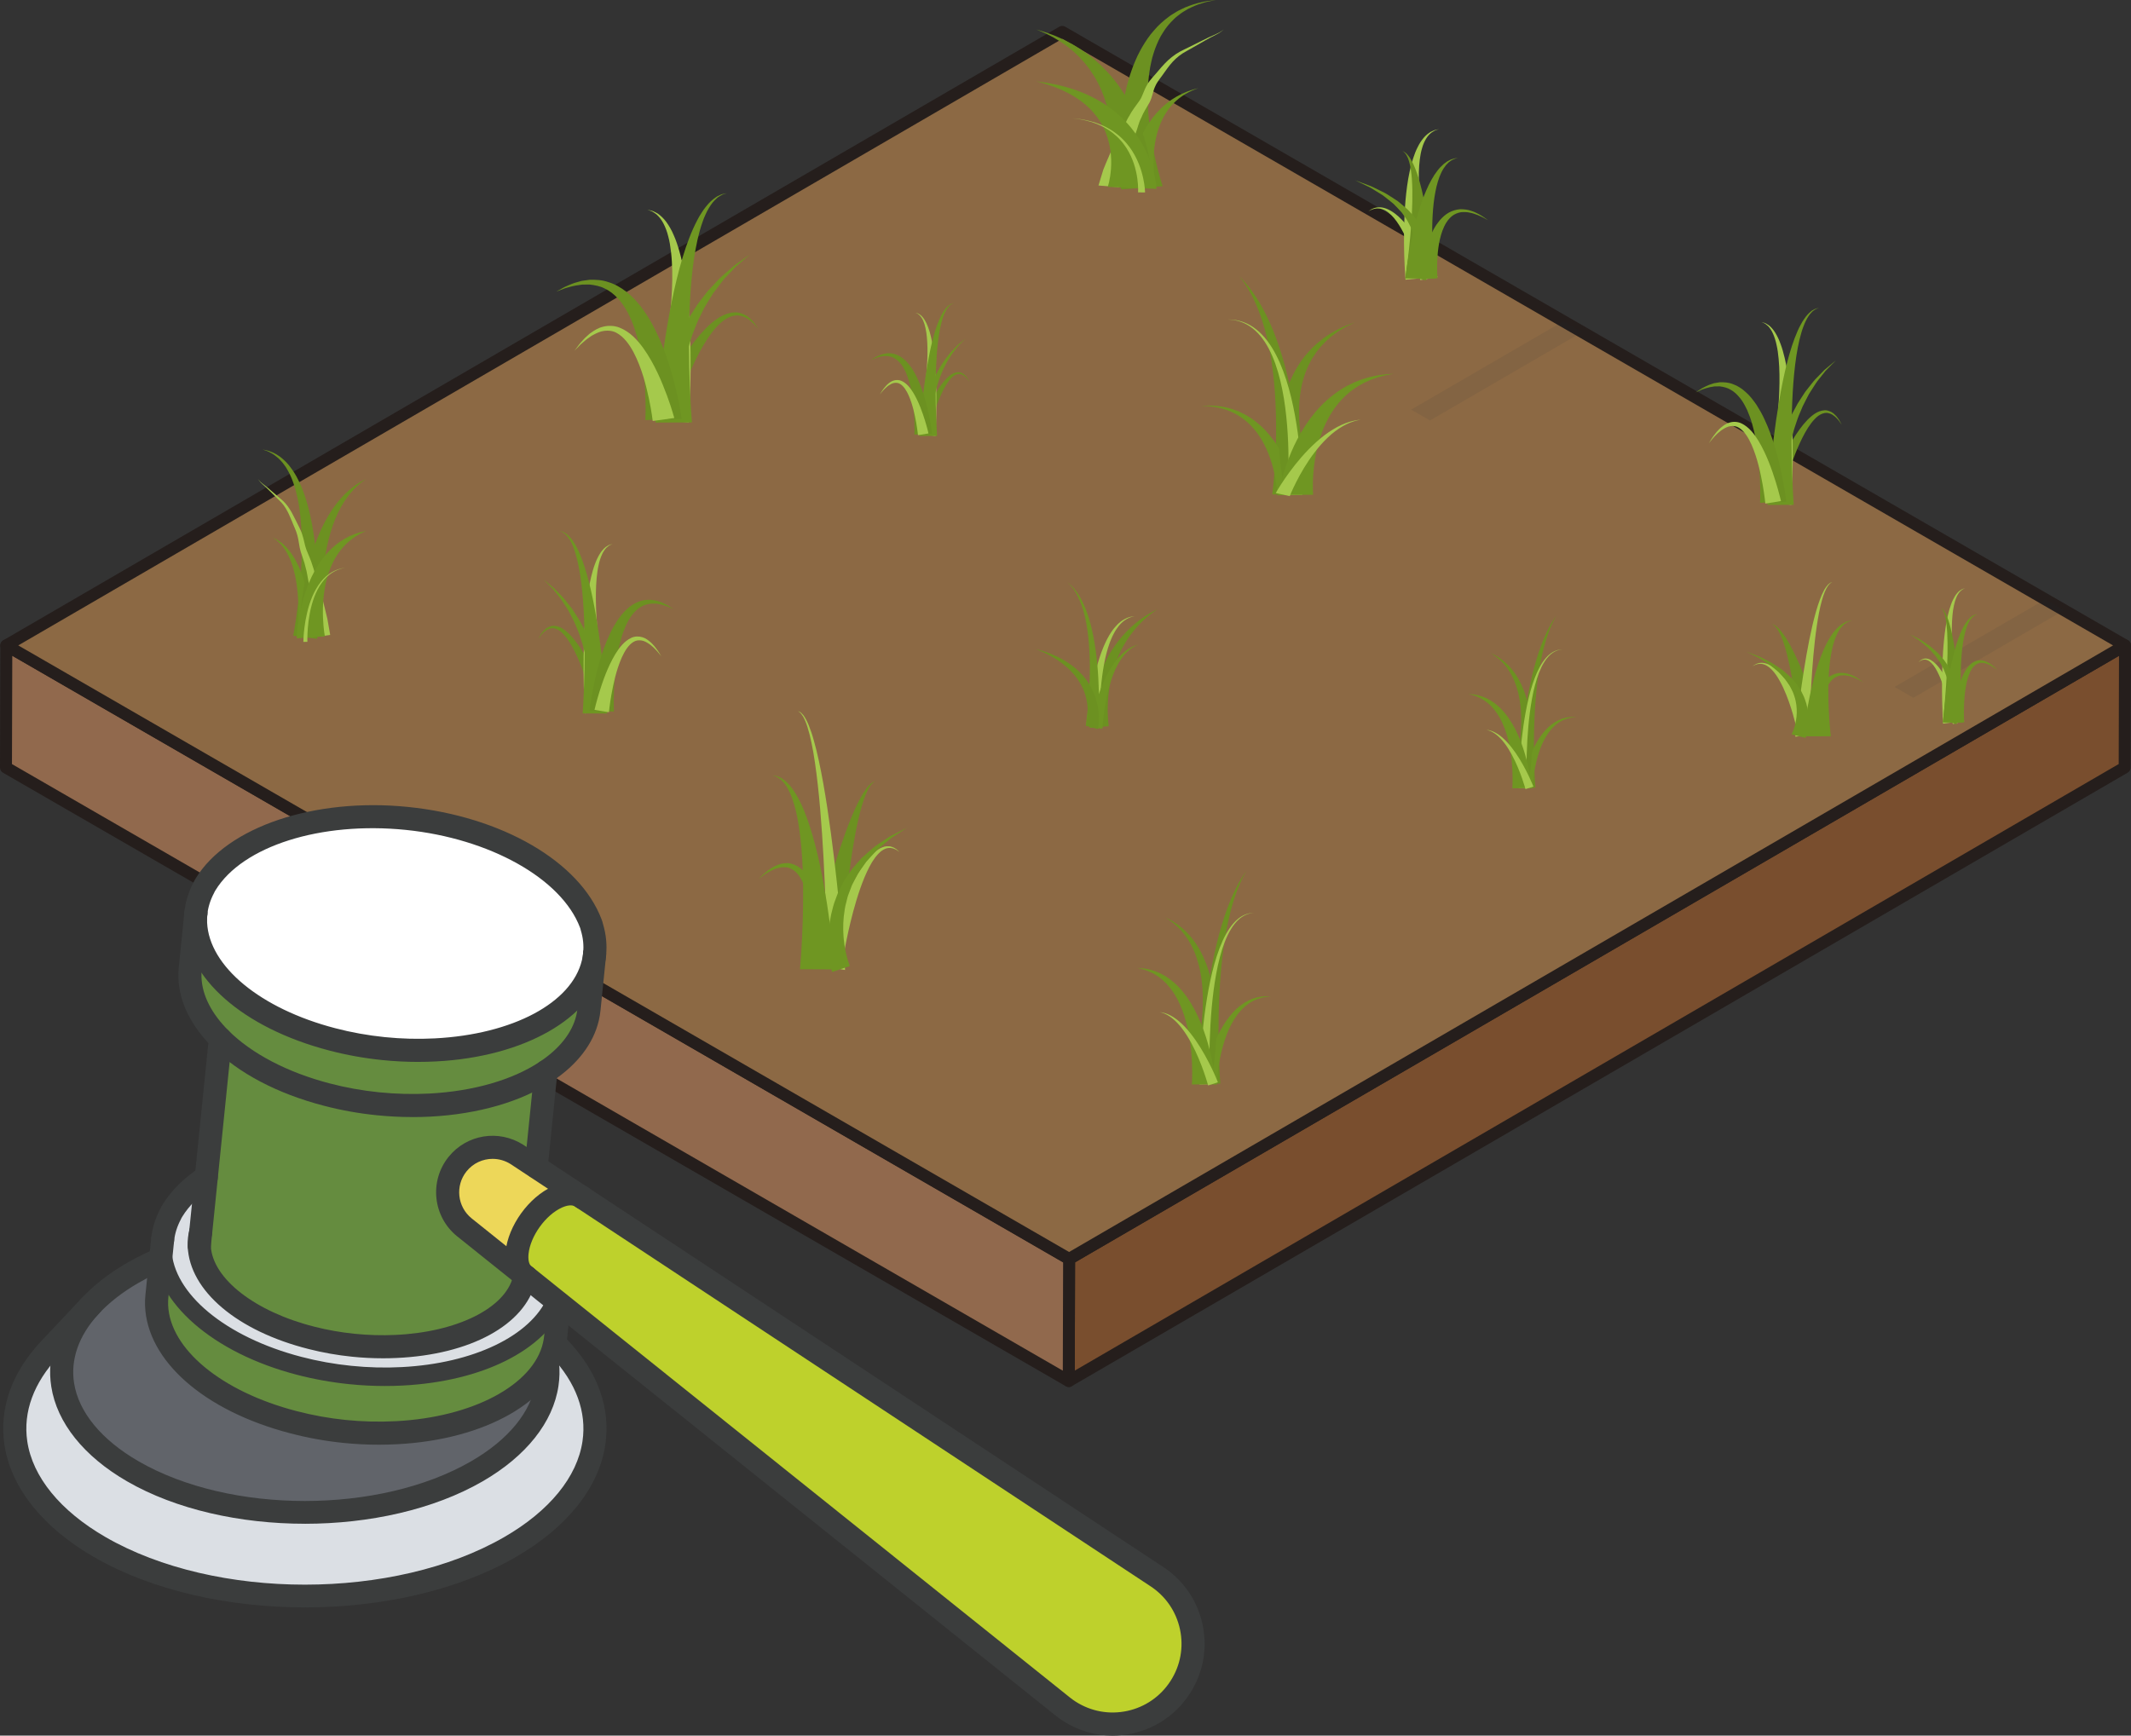<?xml version="1.0" encoding="UTF-8"?>
<svg id="_レイヤー_2" data-name="レイヤー 2" xmlns="http://www.w3.org/2000/svg" width="178.149" height="145.121" viewBox="0 0 178.149 145.121">
  <rect x="0" y="0" width="178.149" height="145.121" fill="#333333" stroke="none"/>
  <g id="guide">
    <g>
      <g>
        <polygon points="177.649 53.965 177.62 64.174 89.347 115.473 89.376 105.263 177.649 53.965" style="fill: #794e2e; stroke: #251e1c; stroke-linecap: round; stroke-linejoin: round;"/>
        <polygon points="89.376 105.263 89.347 115.473 .5 64.177 .529 53.967 89.376 105.263" style="fill: #91694d; stroke: #251e1c; stroke-linecap: round; stroke-linejoin: round;"/>
        <polygon points="177.649 53.965 89.376 105.263 .529 53.967 88.803 2.668 177.649 53.965" style="fill: #8c6944; stroke: #251e1c; stroke-linecap: round; stroke-linejoin: round;"/>
        <g>
          <polygon points="172.554 51.023 170.982 50.116 158.382 57.438 159.954 58.346 172.554 51.023" style="fill: #212a3d; opacity: .08;"/>
          <polygon points="132.269 27.764 130.697 26.857 117.972 34.251 119.544 35.159 132.269 27.764" style="fill: #212a3d; opacity: .08;"/>
        </g>
        <g>
          <path d="M118.739,23.423s-.029-.114-.077-.314c-.052-.201-.131-.489-.234-.833-.208-.689-.518-1.605-.938-2.49-.212-.442-.451-.876-.726-1.262-.272-.386-.596-.719-.959-.923-.183-.094-.378-.164-.562-.167-.093-.011-.178-.001-.259.012-.083.006-.15.031-.214.052-.132.034-.215.09-.279.12-.062.032-.096.049-.096.049,0,0,.029-.02.085-.058.058-.037.131-.102.262-.152.061-.029.128-.064.216-.079.085-.023.179-.046.286-.044.213-.018.452.037.683.123.455.186.87.512,1.234.884.367.374.702.797,1.008,1.228.609.864,1.106,1.763,1.455,2.444.35.679.553,1.148.553,1.148l-1.437.261Z" style="fill: #a5c94c;"/>
          <path d="M117.499,23.386s-.014-.208-.041-.574c-.022-.362-.048-.877-.067-1.496-.035-1.237-.037-2.885.105-4.533.072-.824.178-1.647.342-2.414.085-.383.176-.753.289-1.1.114-.348.235-.674.389-.967.14-.295.315-.555.497-.772.182-.219.393-.384.585-.501.205-.105.376-.176.509-.191.126-.026.192-.038.192-.038,0,0-.064.02-.183.057-.124.027-.277.115-.447.23-.16.128-.323.3-.455.522-.132.221-.249.48-.329.774-.092.29-.148.614-.193.955-.046.342-.066.706-.077,1.081-.017.752.031,1.557.114,2.361.164,1.607.472,3.206.734,4.4.132.597.252,1.092.339,1.438.091.341.141.537.141.537l-2.445.233Z" style="fill: #a5c94c;"/>
          <path d="M117.489,23.247s.1-.664.219-1.673c.119-1.009.255-2.357.323-3.705.068-1.348.069-2.699-.089-3.7-.04-.25-.086-.478-.147-.676-.059-.198-.127-.37-.207-.502-.074-.136-.166-.23-.236-.288-.08-.054-.122-.082-.122-.082,0,0,.048.022.14.067.084.049.204.136.311.266.115.126.224.293.331.489.109.195.209.421.307.67.393.995.702,2.354.944,3.713.24,1.36.413,2.725.526,3.751.112,1.025.165,1.716.165,1.716l-2.465-.046Z" style="fill: #6c9121;"/>
          <path d="M117.489,23.275s.021-.173.056-.476c.039-.3.098-.724.182-1.233.167-1.017.43-2.368.818-3.706.195-.669.423-1.332.69-1.946.133-.306.273-.601.429-.873.15-.276.317-.529.491-.755.171-.227.363-.422.548-.583.098-.079.2-.146.288-.21.102-.053.195-.101.28-.145.188-.065.334-.113.445-.118.106-.014.162-.021.162-.021,0,0-.054.014-.155.041-.104.017-.234.082-.392.162-.069.051-.145.106-.227.167-.068.071-.146.142-.219.225-.137.171-.271.372-.382.602-.112.23-.214.486-.295.763-.087.274-.153.569-.212.874-.119.612-.19,1.273-.228,1.934-.076,1.324-.027,2.653.038,3.646.033.497.07.91.099,1.198.032.284.05.446.05.446l-2.466.009Z" style="fill: #6f9622;"/>
          <path d="M118.693,23.266s.016-.134.044-.369c.032-.231.084-.56.164-.952.17-.782.424-1.829.983-2.828.138-.249.308-.493.501-.723.207-.227.431-.444.724-.61.292-.165.638-.268.977-.29.336-0.0.645.042.892.133.259.072.457.186.638.273.167.102.322.18.43.263.22.157.347.248.347.248,0,0-.141-.077-.388-.212-.118-.071-.286-.132-.463-.215-.189-.067-.397-.155-.643-.197-.237-.062-.509-.066-.772-.042-.261.045-.504.147-.711.298-.407.314-.659.779-.834,1.252-.345.957-.413,1.976-.438,2.728-.01.378-.002.693.007.912.013.216.02.339.02.339l-1.48-.008Z" style="fill: #6f9622;"/>
          <path d="M117.802,23.098s.017-.033.049-.096c.028-.053.067-.138.116-.26.052-.117.094-.267.154-.438.039-.173.106-.367.131-.583.046-.216.061-.451.074-.702.008-.25-.01-.515-.042-.788-.053-.271-.088-.556-.202-.833-.053-.138-.083-.286-.156-.422l-.212-.413c-.063-.143-.156-.273-.253-.403-.094-.131-.188-.262-.282-.393-.211-.249-.454-.481-.672-.714-.252-.213-.512-.411-.752-.605-.242-.193-.521-.335-.754-.489-.239-.149-.456-.29-.677-.385-.213-.103-.399-.193-.553-.267-.309-.15-.485-.235-.485-.235,0,0,.188.071.516.194.165.061.365.137.594.223.238.077.477.201.741.332.259.137.569.26.846.437.275.178.576.362.873.564.264.224.557.448.822.696.121.131.242.263.364.395.126.132.248.266.34.413l.299.433c.102.144.16.3.242.448.169.298.259.607.361.905.082.299.146.595.179.874.029.282.05.549.037.795.005.248-.034.473-.05.675-.037.2-.061.375-.101.52-.035.143-.07.262-.1.348-.026.076-.04.116-.04.116l-1.404-.344Z" style="fill: #6f9622;"/>
        </g>
        <g>
          <path d="M153.968,35.508s-.08-.151-.23-.411c-.095-.116-.184-.285-.351-.426-.145-.161-.372-.287-.647-.354-.285-.044-.596.035-.877.185-.28.153-.525.371-.764.607-.463.482-.864,1.064-1.231,1.657-.728,1.195-1.309,2.459-1.722,3.415-.206.479-.368.883-.48,1.166-.11.288-.173.455-.173.455l1.265.378s.041-.161.11-.443c.073-.285.183-.691.325-1.177.285-.97.7-2.26,1.256-3.483.28-.608.593-1.202.964-1.695.189-.239.388-.462.609-.621.221-.153.46-.245.691-.241.225.03.442.108.593.243.171.112.273.26.381.363.179.239.277.38.277.38Z" style="fill: #6c9121;"/>
          <path d="M149.759,42.218s.013-.253.036-.696c.02-.44.043-1.067.059-1.817.032-1.502.034-3.505-.093-5.507-.064-1.001-.159-2.001-.306-2.933-.075-.465-.157-.913-.258-1.336-.101-.422-.21-.818-.346-1.174-.126-.358-.282-.674-.445-.938-.162-.266-.349-.467-.522-.608-.183-.126-.335-.214-.454-.232-.112-.029-.172-.046-.172-.046,0,0,.057.024.164.069.11.032.247.139.399.279.143.156.289.365.406.634.117.269.222.583.294.94.082.352.132.745.172,1.16.04.415.059.857.068,1.313.016.914-.028,1.892-.101,2.867-.148,1.951-.422,3.895-.655,5.345-.118.725-.225,1.326-.303,1.746-.08.415-.126.652-.126.652l2.184.283Z" style="fill: #a5c94c;"/>
          <path d="M149.951,42.213s-.016-.265-.044-.729c-.025-.468-.058-1.137-.084-1.942-.053-1.609-.086-3.761.005-5.905.045-1.072.12-2.142.244-3.138.122-.996.291-1.918.52-2.682.055-.192.114-.374.183-.542.06-.173.132-.327.205-.47.141-.291.305-.521.466-.687.071-.095.167-.139.236-.197.07-.061.141-.089.201-.109.119-.045.181-.07.181-.07,0,0-.066.016-.189.047-.064.013-.141.032-.22.085-.078.05-.187.086-.271.174-.19.151-.394.371-.578.653-.095.14-.193.292-.276.461-.093.165-.179.344-.261.534-.336.757-.628,1.677-.882,2.674-.254.997-.468,2.072-.653,3.151-.368,2.157-.614,4.33-.767,5.964-.077.816-.131,1.499-.166,1.977-.032.483-.051.759-.051.759l2.201-.008Z" style="fill: #6f9622;"/>
          <path d="M149.327,42.047s-.005-.05-.012-.143c-.007-.086-.016-.217-.023-.393-.016-.347-.02-.851.007-1.456.026-.605.094-1.312.212-2.064.058-.376.143-.76.224-1.153.108-.383.187-.787.323-1.17.129-.385.247-.778.414-1.143.077-.186.154-.37.231-.552.083-.179.178-.349.264-.52.089-.171.175-.339.261-.504.099-.156.196-.308.291-.457.189-.298.365-.585.567-.819.193-.242.37-.465.527-.662.177-.18.332-.336.458-.465.256-.259.402-.408.402-.408,0,0-.16.133-.44.367-.141.116-.312.259-.508.422-.178.183-.378.389-.598.614-.23.218-.436.49-.66.775-.112.142-.227.289-.345.439-.104.16-.21.323-.318.488-.106.167-.221.334-.326.509-.097.179-.195.362-.294.545-.21.363-.373.754-.547,1.143-.182.386-.305.792-.458,1.184-.124.399-.253.792-.352,1.179-.202.774-.347,1.508-.439,2.144-.093.637-.141,1.172-.162,1.552-.012.187-.017.343-.019.452-.001.102-.003.156-.003.156l1.32-.059Z" style="fill: #6f9622;"/>
          <path d="M149.334,41.959s-.007-.058-.02-.168c-.015-.105-.036-.26-.064-.457-.058-.39-.149-.942-.283-1.599-.273-1.309-.694-3.056-1.47-4.703-.189-.411-.419-.811-.661-1.191-.263-.373-.529-.735-.865-1.03-.324-.298-.688-.548-1.079-.683-.38-.159-.776-.174-1.119-.165-.171.023-.333.054-.484.08-.145.048-.283.095-.413.138-.251.1-.456.217-.625.305-.317.209-.499.329-.499.329,0,0,.196-.089.541-.245.178-.059.392-.139.643-.194.125-.021.259-.043.4-.067.14-.001.287-.002.441-.003.3.043.619.105.906.285.294.157.554.407.784.697.236.283.416.637.591.992.158.369.305.75.416,1.149.461,1.589.596,3.283.654,4.537.027.63.029,1.154.025,1.518-.009.357-.014.56-.014.56l2.199-.085Z" style="fill: #6c9121;"/>
          <path d="M148.887,41.895s-.041-.165-.112-.455c-.074-.286-.183-.69-.332-1.17-.303-.956-.732-2.233-1.436-3.408-.356-.576-.792-1.162-1.435-1.464-.319-.152-.692-.155-.987-.063-.305.084-.532.263-.725.426-.103.075-.176.173-.257.255-.079.083-.152.162-.21.246-.119.163-.232.297-.303.422-.152.244-.239.383-.239.383,0,0,.103-.126.285-.348.085-.114.213-.233.348-.375.066-.074.146-.141.231-.21.086-.067.166-.152.27-.208.196-.127.421-.259.67-.291.245-.04.502-.006.727.137.454.285.785.835,1.04,1.4.506,1.15.766,2.421.936,3.362.083.473.138.87.174,1.146.031.273.048.43.048.43l1.304-.214Z" style="fill: #a5c94c;"/>
        </g>
        <g>
          <path d="M91.104,60.857s-0-.054-.001-.154c0-.096.003-.231.013-.401.018-.34.058-.818.151-1.381.09-.564.237-1.213.451-1.889.107-.338.232-.682.377-1.024.143-.343.306-.683.485-1.013.086-.167.188-.326.28-.487.099-.159.202-.314.304-.467.212-.301.432-.588.662-.851.228-.263.465-.502.695-.72.119-.105.234-.208.346-.307.116-.092.229-.181.337-.267.106-.088.218-.157.32-.231.104-.07.196-.144.294-.199.191-.115.351-.222.492-.295.28-.15.44-.234.44-.234,0,0-.146.106-.402.291-.128.092-.272.219-.442.356-.087.067-.167.152-.259.233-.088.086-.187.166-.278.266-.093.096-.189.197-.289.301-.093.109-.189.223-.289.338-.191.238-.383.495-.563.772-.181.276-.349.572-.507.878-.075.156-.15.312-.221.47-.064.162-.138.32-.195.484-.123.326-.228.658-.316.988-.088.33-.159.658-.213.978-.11.64-.16,1.242-.17,1.757-.014.515.01.942.035,1.233.013.146.026.259.035.332.005.039.009.062.012.076.003.019.004.029.004.029l-1.586.138Z" style="fill: #6c9121;"/>
          <path d="M90.889,60.71s.003-.042.009-.123c.006-.078.016-.193.027-.339.026-.29.067-.703.131-1.195.064-.493.149-1.066.266-1.675.059-.305.123-.619.198-.936.073-.318.156-.639.249-.958.09-.318.195-.634.306-.942.06-.153.119-.304.177-.453.067-.147.125-.294.195-.434.071-.139.135-.279.213-.408.073-.132.147-.259.23-.377.155-.241.33-.452.505-.631.083-.093.184-.164.267-.241.088-.073.184-.127.266-.184.178-.099.338-.174.479-.207.136-.05.251-.053.327-.064.076-.01.117-.014.117-.014,0,0-.04.009-.115.026-.074.019-.185.034-.314.096-.134.046-.281.135-.44.245-.074.064-.158.123-.235.201-.072.082-.159.156-.229.253-.147.188-.292.402-.416.647-.066.119-.125.247-.182.38-.062.13-.109.27-.163.41-.103.282-.19.58-.27.884-.076.306-.146.619-.202.935-.058.316-.106.633-.146.948-.041.314-.072.624-.099.924-.053.6-.079,1.163-.092,1.646-.013.482-.012.884-.008,1.163.003.139.005.249.007.323.003.073.004.112.004.112l-1.062-.012Z" style="fill: #a5c94c;"/>
          <path d="M91.113,60.819s.006-.034.017-.097c.012-.061.029-.151.052-.265.046-.226.117-.546.216-.925.197-.758.507-1.759.951-2.707.109-.237.231-.47.356-.695.128-.224.261-.44.404-.64.142-.201.287-.389.441-.554.074-.084.15-.163.228-.235.038-.036.076-.072.112-.107.039-.032.078-.064.116-.095.038-.031.075-.061.111-.091.038-.027.076-.053.113-.078.073-.05.142-.099.213-.135.07-.037.132-.077.195-.104.063-.027.12-.051.173-.074.102-.047.191-.061.247-.082.058-.017.088-.026.088-.026,0,0-.029.013-.084.037-.053.028-.138.053-.232.112-.048.028-.1.059-.158.093-.056.035-.112.081-.174.125-.063.043-.123.099-.186.156-.032.029-.064.057-.098.088-.031.033-.062.066-.094.1-.032.034-.065.069-.098.104-.031.038-.062.076-.093.116-.065.077-.127.16-.186.249-.124.175-.238.37-.347.576-.109.206-.208.426-.301.653-.09.228-.176.462-.25.701-.303.951-.473,1.941-.566,2.683-.047.371-.074.682-.09.897-.007.107-.012.191-.016.248-.002.055-.003.084-.003.084l-1.056-.112Z" style="fill: #6f9622;"/>
          <path d="M90.774,60.608s.007-.046.019-.134c.011-.089.028-.22.049-.386.041-.334.094-.814.142-1.391.094-1.155.172-2.705.09-4.25-.02-.386-.048-.772-.09-1.15-.039-.378-.094-.748-.157-1.105-.032-.179-.071-.352-.105-.523-.042-.169-.084-.334-.124-.495-.049-.158-.092-.314-.143-.462-.054-.145-.101-.29-.158-.423-.059-.132-.11-.262-.17-.379-.062-.117-.121-.228-.176-.331-.064-.099-.124-.192-.179-.279-.055-.086-.119-.155-.17-.223-.1-.138-.202-.226-.265-.292-.065-.065-.099-.1-.099-.1,0,0,.037.031.107.091.068.061.179.141.291.271.057.064.128.129.191.212.064.082.132.172.205.267.066.101.135.208.208.322.071.115.134.243.206.373.07.131.129.273.199.418.065.147.122.301.186.46.055.161.112.326.17.495.05.171.105.346.153.525.094.358.183.732.255,1.115.076.382.139.773.192,1.164.218,1.568.272,3.15.276,4.336.002.593-.011,1.088-.024,1.435-.007.175-.013.311-.018.405-.005.095-.008.146-.008.146l-1.056-.111Z" style="fill: #6f9622;"/>
          <path d="M90.764,60.689s.002-.006.007-.019c.003-.007.008-.024.016-.051.014-.052.036-.132.057-.239.044-.212.088-.529.088-.913 0-.384-.049-.835-.184-1.302-.072-.232-.154-.472-.27-.702-.108-.234-.247-.46-.396-.68-.155-.216-.321-.426-.506-.617-.092-.096-.183-.192-.282-.278-.096-.089-.191-.177-.293-.255-.196-.165-.401-.306-.596-.441-.201-.124-.389-.248-.574-.344-.092-.05-.179-.098-.262-.143-.086-.041-.167-.08-.243-.117-.152-.075-.287-.138-.4-.182-.225-.095-.354-.15-.354-.15,0,0,.135.039.37.106.119.032.26.077.422.135.081.028.167.057.258.089.089.035.183.074.282.112.199.075.404.177.625.281.215.114.445.234.669.381.115.069.226.15.339.231.116.078.224.168.334.259.221.18.429.386.628.602.192.221.375.454.529.704.161.244.289.505.402.762.22.519.342,1.038.396,1.49.054.453.047.836.025,1.108-.01.135-.026.244-.037.32-.006.037-.011.069-.017.094-.004.02-.006.03-.006.03l-1.026-.272Z" style="fill: #6c9121;"/>
        </g>
        <g>
          <path d="M100.298,90.658s.009-.293.023-.804c.019-.507.054-1.229.115-2.092.118-1.727.351-4.024.748-6.296.102-.567.21-1.134.332-1.688.121-.554.249-1.098.391-1.62.138-.522.288-1.023.445-1.493.155-.471.316-.91.482-1.309.079-.201.16-.391.245-.569.083-.179.157-.349.24-.504.08-.155.155-.301.226-.434.076-.131.146-.251.21-.359.121-.219.244-.375.315-.488.075-.111.115-.17.115-.17,0,0-.034.064-.098.181-.06.12-.167.284-.267.513-.053.113-.111.237-.174.374-.056.139-.117.289-.182.45-.067.159-.125.335-.188.517-.067.182-.129.376-.188.58-.126.406-.243.852-.351,1.326-.055.237-.11.481-.156.732-.052.25-.099.507-.141.769-.091.522-.165,1.067-.233,1.62-.067.553-.12,1.117-.168,1.68-.179,2.258-.194,4.526-.151,6.221.021.848.052,1.553.081,2.044.032.487.051.765.051.765l-1.72.054Z" style="fill: #6c9121;"/>
          <path d="M100.582,90.59s.006-.042.019-.119c.013-.074.033-.183.058-.321.054-.274.137-.66.261-1.118.123-.457.286-.985.497-1.538.109-.275.225-.558.359-.839.13-.282.281-.561.442-.835.162-.273.338-.537.531-.783.194-.246.397-.478.619-.679.216-.205.45-.375.679-.523.118-.068.235-.131.347-.19.118-.049.232-.097.341-.142.113-.033.221-.066.324-.096.104-.026.205-.038.298-.057.186-.037.353-.03.486-.044.269.012.423.018.423.018,0,0-.153.012-.419.032-.131.03-.292.041-.468.098-.087.028-.183.051-.279.088-.094.04-.192.083-.296.126-.097.055-.198.112-.303.171-.098.069-.201.138-.302.215-.196.163-.393.344-.57.557-.182.208-.345.445-.496.692-.152.248-.286.512-.407.782-.118.272-.228.547-.319.826-.095.277-.172.554-.244.824-.137.541-.232,1.054-.297,1.496-.065.442-.1.812-.12,1.069-.008.128-.015.228-.019.295-.003.066-.004.1-.004.1l-1.142-.105Z" style="fill: #6f9622;"/>
          <path d="M97.409,76.706s.2.098.545.279c.161.109.378.221.592.394.107.086.226.173.344.274.112.107.231.22.354.336.117.124.231.261.354.399.117.142.225.301.344.459.109.163.213.336.323.513.094.183.199.369.291.564.179.391.349.805.48,1.238.142.431.245.878.338,1.329.355,1.807.351,3.656.256,5.026-.046.687-.113,1.259-.17,1.66-.031.203-.055.362-.072.471-.021.116-.032.177-.032.177l-1.668-.423s.014-.047.042-.134c.027-.096.066-.235.115-.413.097-.36.224-.884.344-1.52.245-1.27.458-3.003.332-4.727-.036-.429-.081-.859-.165-1.275-.072-.418-.183-.82-.306-1.206-.063-.192-.14-.375-.207-.558-.083-.175-.16-.35-.243-.516-.093-.16-.177-.322-.271-.47-.1-.143-.192-.287-.289-.418-.104-.126-.204-.247-.299-.362-.1-.11-.204-.207-.298-.303-.186-.193-.38-.323-.526-.452-.321-.221-.508-.342-.508-.342Z" style="fill: #6c9121;"/>
          <path d="M100.27,90.671s.007-.25.018-.687c.015-.436.042-1.057.092-1.8.099-1.486.283-3.466.647-5.422.183-.977.41-1.948.7-2.836.29-.887.641-1.695,1.069-2.314.213-.309.445-.569.679-.763.234-.196.472-.324.677-.397.205-.077.376-.097.491-.109.116-.004.178-.007.178-.007,0,0-.062.006-.177.017-.114.017-.282.048-.478.134-.197.082-.422.219-.638.422-.218.202-.428.465-.618.777-.383.624-.684,1.433-.922,2.318-.236.887-.408,1.855-.535,2.826-.253,1.946-.329,3.913-.347,5.383-.008.737-.002,1.35.007,1.778.013.427.019.67.019.67l-.86.012Z" style="fill: #a5c94c;"/>
          <path d="M99.638,90.68s.003-.042.008-.119c.003-.084.009-.205.015-.361.009-.316.013-.772-.012-1.322-.046-1.096-.205-2.57-.652-3.962-.115-.345-.242-.687-.394-1.01-.075-.163-.152-.323-.24-.474-.081-.157-.176-.301-.268-.444-.186-.286-.397-.539-.609-.77-.115-.107-.226-.212-.334-.313-.118-.091-.231-.178-.341-.263-.118-.072-.231-.143-.338-.21-.11-.062-.221-.109-.324-.16-.204-.104-.4-.15-.554-.212-.32-.08-.509-.122-.509-.122,0,0,.189.01.526.038.164.035.373.051.599.122.113.035.238.064.364.11.124.051.256.105.392.162.131.071.268.143.409.219.134.089.273.182.416.277.27.209.548.448.801.725.126.139.256.281.372.435.124.15.237.309.347.472.224.326.424.673.61,1.027.733,1.425,1.162,2.969,1.407,4.133.124.584.202,1.078.25,1.427.022.177.039.317.051.411.01.101.015.155.015.155l-2.007.028Z" style="fill: #6f9622;"/>
          <path d="M96.93,84.627s.03.004.087.012c.057.01.14.011.243.043.106.022.231.064.37.121.138.059.291.135.448.235.158.099.321.219.484.355.163.138.326.294.487.461.32.338.627.73.91,1.137.566.814,1.029,1.692,1.352,2.361.161.335.286.619.372.82.084.205.132.323.132.323l-.818.267s-.032-.112-.088-.309c-.06-.199-.15-.484-.269-.822-.238-.677-.591-1.573-1.048-2.415-.227-.421-.48-.829-.75-1.186-.137-.178-.275-.344-.416-.493-.142-.147-.284-.28-.426-.391-.14-.112-.279-.201-.406-.274-.129-.07-.245-.123-.344-.157-.097-.042-.182-.053-.237-.07-.055-.013-.085-.021-.085-.021Z" style="fill: #a5c94c;"/>
        </g>
        <g>
          <path d="M126.962,65.899s.007-.237.019-.651c.015-.41.044-.995.093-1.693.096-1.398.284-3.257.605-5.096.083-.459.17-.918.269-1.366.098-.448.202-.888.317-1.31.111-.423.234-.829.36-1.208.125-.381.256-.736.39-1.059.064-.163.13-.316.198-.46.067-.144.127-.283.195-.408.064-.125.125-.243.183-.351.062-.106.119-.203.17-.291.098-.177.198-.304.255-.395.061-.09.093-.138.093-.138,0,0-.028.051-.079.147-.048.097-.135.23-.216.415-.043.092-.09.192-.141.303-.045.112-.095.234-.147.364-.054.128-.101.271-.152.419-.054.147-.105.304-.152.47-.102.329-.197.689-.284,1.073-.044.191-.089.39-.126.593-.042.202-.08.41-.114.622-.074.423-.134.863-.189,1.311-.054.447-.097.904-.136,1.36-.144,1.828-.157,3.663-.122,5.036.016.686.042,1.256.065,1.654.026.394.041.619.041.619l-1.392.044Z" style="fill: #6c9121;"/>
          <path d="M127.192,65.844s.005-.033.015-.096c.01-.06.027-.147.047-.259.044-.221.111-.535.211-.904.099-.37.231-.797.402-1.245.088-.223.183-.452.291-.679.105-.228.227-.454.358-.676.131-.221.274-.435.43-.634.157-.199.321-.387.501-.55.175-.166.365-.304.55-.423.095-.055.19-.106.281-.154.096-.04.187-.078.276-.115.091-.027.179-.053.262-.078.084-.021.166-.031.241-.046.15-.03.286-.024.394-.035.218.009.342.014.342.014,0,0-.123.01-.339.026-.106.024-.237.033-.379.08-.07.022-.147.042-.225.071-.076.032-.156.067-.24.102-.079.045-.16.091-.246.138-.079.056-.162.112-.244.174-.159.131-.318.279-.461.451-.147.168-.279.36-.401.56-.123.201-.232.414-.33.633-.096.22-.185.442-.258.668-.077.224-.139.449-.197.667-.111.437-.188.853-.24,1.211-.053.357-.081.657-.097.865-.007.103-.012.184-.016.239-.002.053-.003.081-.003.081l-.924-.085Z" style="fill: #6f9622;"/>
          <path d="M124.624,54.607s.162.079.441.226c.13.088.306.179.479.319.087.069.183.14.279.222.09.087.186.178.286.272.094.101.187.212.287.323.095.115.182.243.278.371.088.132.172.272.262.415.076.148.161.298.235.457.145.316.283.651.389,1.002.115.349.199.711.274,1.076.287,1.463.284,2.959.208,4.068-.037.556-.092,1.019-.138,1.344-.026.164-.045.293-.059.381-.016.093-.026.143-.026.143l-1.35-.343s.011-.038.034-.109c.022-.077.053-.19.093-.334.078-.292.181-.715.279-1.23.198-1.028.371-2.431.269-3.825-.029-.347-.066-.695-.134-1.032-.058-.339-.148-.664-.247-.976-.051-.155-.113-.304-.168-.452-.067-.142-.129-.283-.197-.418-.075-.129-.143-.261-.219-.38-.081-.116-.156-.232-.234-.339-.084-.102-.165-.2-.242-.293-.081-.09-.165-.167-.241-.245-.151-.156-.308-.262-.426-.366-.26-.179-.411-.277-.411-.277Z" style="fill: #6c9121;"/>
          <path d="M126.939,65.909s.005-.202.015-.556c.012-.352.034-.855.074-1.457.08-1.202.229-2.806.524-4.389.148-.791.332-1.576.566-2.295.235-.718.519-1.372.865-1.873.173-.25.36-.461.55-.618.189-.158.382-.262.548-.321.166-.062.305-.079.397-.088.094-.003.144-.006.144-.006,0,0-.05.005-.143.014-.092.014-.228.038-.387.108-.16.067-.341.177-.516.341-.176.164-.346.377-.501.629-.31.505-.554,1.16-.746,1.876-.191.718-.33,1.501-.433,2.287-.205,1.575-.266,3.167-.281,4.356-.007.597-.002,1.092.005,1.439.01.346.016.543.016.543l-.696.009Z" style="fill: #a5c94c;"/>
          <path d="M126.428,65.917s.003-.034.006-.096c.003-.068.007-.167.012-.292.007-.256.01-.625-.01-1.07-.037-.887-.166-2.08-.528-3.206-.093-.279-.195-.557-.319-.818-.061-.132-.123-.262-.194-.384-.065-.128-.142-.243-.217-.359-.15-.231-.321-.436-.493-.623-.093-.087-.183-.172-.27-.253-.096-.074-.187-.144-.276-.213-.095-.058-.186-.115-.273-.17-.089-.051-.179-.088-.263-.13-.165-.084-.323-.121-.448-.172-.259-.065-.411-.099-.411-.099,0,0,.153.008.426.031.132.029.301.042.484.099.092.028.192.052.294.089.101.042.208.085.318.131.106.057.217.116.331.178.109.072.221.147.336.224.219.169.443.362.648.587.102.112.208.227.301.352.1.121.192.25.281.382.182.263.343.545.494.831.593,1.153.94,2.403,1.139,3.345.1.473.164.872.202,1.155.018.144.032.256.041.333.008.082.012.125.012.125l-1.624.022Z" style="fill: #6f9622;"/>
          <path d="M124.236,61.018s.024.003.07.01c.046.008.114.009.197.035.086.018.186.051.3.098.111.048.235.11.363.19.128.08.26.177.392.288.132.111.264.237.394.373.259.274.507.591.736.92.458.659.833,1.37,1.094,1.911.13.271.232.501.301.664.068.166.107.261.107.261l-.662.216s-.026-.091-.071-.25c-.049-.161-.121-.392-.218-.666-.193-.548-.478-1.273-.848-1.954-.184-.341-.388-.671-.607-.96-.111-.144-.223-.279-.337-.399-.115-.119-.23-.227-.344-.316-.113-.091-.226-.163-.328-.221-.104-.057-.198-.1-.279-.127-.079-.034-.147-.043-.192-.057-.045-.011-.069-.017-.069-.017Z" style="fill: #a5c94c;"/>
        </g>
        <g>
          <path d="M24.514,53.154s.045-.256.124-.703c.075-.454.175-1.107.271-1.895.194-1.575.377-3.694.307-5.807-.014-.529-.053-1.054-.104-1.571-.028-.258-.064-.512-.097-.764-.045-.249-.08-.499-.134-.738-.105-.48-.221-.944-.38-1.362-.146-.426-.337-.806-.538-1.142-.094-.174-.221-.312-.322-.46-.109-.141-.236-.254-.344-.373-.239-.209-.464-.381-.675-.481-.199-.125-.38-.167-.497-.212-.119-.041-.183-.064-.183-.064,0,0,.066.015.189.042.122.031.311.052.528.155.228.077.48.225.758.416.126.11.275.215.407.35.124.141.277.276.397.445.254.328.504.709.71,1.137.221.423.399.893.567,1.382.086.245.151.498.23.754.065.256.134.516.194.781.116.529.22,1.07.3,1.612.328,2.172.396,4.366.388,6.007-.004.822-.027,1.507-.05,1.989-.013.242-.023.432-.03.562-.009.132-.014.204-.014.204l-2.002-.263Z" style="fill: #6c9121;"/>
          <path d="M24.847,53.265s.013-.135.037-.372c.021-.241.046-.59.059-1.01.029-.839.015-1.968-.153-3.076-.083-.554-.203-1.103-.372-1.599-.085-.248-.176-.485-.283-.7-.05-.109-.104-.213-.162-.309-.054-.101-.112-.193-.173-.278-.057-.089-.117-.17-.179-.243-.061-.075-.117-.147-.179-.206-.117-.127-.233-.223-.33-.301-.094-.082-.183-.125-.238-.166-.057-.036-.086-.056-.086-.056,0,0,.032.015.094.043.059.032.156.062.263.131.11.064.242.144.381.257.074.051.142.117.216.185.077.067.151.141.224.224.077.08.152.168.224.263.076.093.148.193.218.299.145.209.278.443.405.69.254.495.464,1.05.636,1.614.346,1.131.532,2.3.631,3.179.051.44.079.809.094,1.07.007.131.012.235.016.305.002.073.003.112.003.112l-1.344-.059Z" style="fill: #6f9622;"/>
          <path d="M30.603,40.045s-.043.032-.124.092c-.08.061-.203.144-.347.263-.136.129-.317.26-.489.455-.184.181-.368.406-.563.653-.09.129-.184.263-.282.403-.087.144-.178.294-.271.448-.083.159-.169.322-.256.489-.077.173-.16.346-.235.526-.147.363-.286.741-.4,1.135-.12.391-.217.797-.302,1.205-.341,1.631-.415,3.308-.397,4.552.009.623.038,1.14.067,1.497.016.176.029.315.037.41.01.086.016.131.016.131l-2.017.097s.002-.061.006-.176c.006-.106.015-.262.026-.46.027-.392.078-.946.166-1.606.176-1.316.514-3.063,1.127-4.726.153-.415.318-.826.506-1.219.182-.395.388-.773.597-1.13.106-.177.221-.347.328-.514.117-.161.231-.318.343-.471.12-.145.238-.288.352-.425.122-.129.24-.254.353-.373.24-.226.462-.428.677-.585.202-.17.412-.281.565-.389.161-.096.295-.16.382-.209.089-.047.136-.073.136-.073Z" style="fill: #6c9121;"/>
          <path d="M26.607,53.237s-.024-.228-.067-.626c-.021-.2-.046-.442-.075-.72-.039-.271-.097-.565-.153-.893-.029-.164-.058-.335-.089-.511-.045-.178-.092-.361-.141-.549-.105-.372-.187-.807-.276-1.243-.088-.391-.139-.869-.263-1.27-.095-.428-.252-.823-.401-1.285-.144-.489-.158-.938-.274-1.349-.099-.408-.309-.802-.465-1.211-.161-.397-.322-.77-.526-1.094-.054-.079-.107-.157-.159-.234-.059-.072-.117-.142-.174-.212-.118-.128-.256-.254-.376-.374-.245-.242-.47-.464-.669-.662-.189-.199-.376-.357-.525-.488-.074-.069-.139-.131-.196-.185-.05-.06-.089-.115-.122-.157-.066-.086-.1-.131-.1-.131,0,0,.038.043.109.124.036.04.078.091.131.146.06.05.129.106.205.17.161.122.357.266.566.458.211.182.449.387.708.61.132.115.267.22.41.355.066.069.132.14.199.211.061.078.123.156.186.236.24.328.436.708.624,1.095.095.193.188.384.292.581.095.195.208.421.274.643.157.449.212.926.359,1.307.16.4.371.846.502,1.294.169.454.236.861.364,1.301.114.398.208.774.344,1.154.062.189.124.373.182.552.046.186.091.365.133.537.083.344.167.664.227.942.048.275.09.515.125.712.069.395.109.621.109.621l-.999.143Z" style="fill: #a5c94c;"/>
          <path d="M24.811,53.374s.002-.052.006-.149c.006-.089.015-.218.027-.383.028-.324.082-.777.178-1.313.192-1.067.567-2.483,1.266-3.76.172-.319.366-.626.574-.916.212-.286.431-.56.671-.798.115-.123.236-.236.36-.341.118-.11.243-.205.366-.297.119-.095.245-.175.367-.251.118-.08.237-.148.356-.207.228-.131.455-.215.648-.298.2-.069.373-.125.517-.167.291-.067.457-.106.457-.106,0,0-.153.073-.42.2-.129.07-.284.162-.456.267-.165.119-.356.242-.54.408-.096.077-.19.163-.282.259-.094.092-.189.188-.277.296-.091.105-.183.213-.265.333-.088.115-.171.237-.248.366-.161.251-.298.53-.426.815-.123.288-.23.586-.317.891-.354,1.221-.408,2.51-.37,3.457.019.475.059.867.094,1.134.02.13.035.232.046.302.012.061.019.094.019.094l-2.35.162Z" style="fill: #6f9622;"/>
          <path d="M28.873,47.471s-.117.025-.321.07c-.098.036-.222.064-.354.125-.135.055-.279.131-.431.224-.148.098-.301.216-.449.354-.145.143-.288.302-.417.482-.128.18-.252.373-.355.581-.109.205-.2.424-.285.644-.327.889-.468,1.835-.525,2.54-.03.354-.038.649-.041.855-.002.206.002.321.002.321l-.336.006s0-.125.012-.337c.011-.212.034-.514.08-.874.09-.718.275-1.677.651-2.572.097-.221.2-.442.32-.647.116-.209.252-.402.391-.581.141-.178.295-.335.449-.475.159-.135.32-.248.474-.342.159-.087.308-.159.447-.208.135-.056.263-.079.362-.11.206-.036.324-.056.324-.056Z" style="fill: #a5c94c;"/>
        </g>
        <g>
          <path d="M70.282,80.365s.058-.963.183-2.419c.125-1.454.316-3.395.579-5.324.26-1.928.594-3.848,1.006-5.242.102-.348.208-.663.321-.934.109-.272.222-.503.34-.677.11-.179.231-.296.318-.365.096-.061.147-.095.147-.095,0,0-.057.025-.164.07-.099.055-.246.157-.389.321-.151.16-.308.378-.467.636-.161.259-.322.56-.486.896-.655,1.344-1.314,3.217-1.902,5.107-.587,1.89-1.104,3.797-1.475,5.235-.37,1.436-.596,2.409-.596,2.409l2.586.382Z" style="fill: #6c9121;"/>
          <path d="M70.589,79.542s.029-.164.082-.452c.056-.29.138-.705.248-1.201.221-.993.549-2.314.994-3.592.224-.638.478-1.264.769-1.82.289-.556.632-1.037,1.017-1.332.195-.137.4-.236.596-.24.098-.016.188-.001.274.017.087.009.16.045.227.075.14.048.228.131.295.174.067.045.103.071.103.071,0,0-.032-.03-.09-.085-.062-.053-.139-.148-.277-.22-.066-.041-.137-.091-.23-.113-.09-.035-.189-.066-.303-.064-.227-.026-.481.053-.724.177-.482.269-.923.74-1.308,1.277-.389.538-.743,1.148-1.068,1.77-.646,1.246-1.172,2.544-1.543,3.525-.371.981-.586,1.657-.586,1.657l1.523.375Z" style="fill: #a5c94c;"/>
          <path d="M70.646,81.104s-.029-.362-.079-.996c-.051-.629-.128-1.524-.228-2.598-.201-2.146-.495-5.003-.877-7.852-.19-1.422-.402-2.843-.638-4.163-.12-.659-.241-1.295-.371-1.89-.13-.594-.261-1.153-.406-1.651-.137-.502-.288-.943-.435-1.308-.149-.368-.304-.643-.44-.833-.141-.167-.256-.28-.338-.298-.08-.035-.122-.054-.122-.054,0,0,.041.031.119.087.079.039.186.182.309.371.118.212.247.501.365.877.118.375.235.816.336,1.319.108.497.199,1.055.287,1.643.089.592.166,1.22.24,1.871.146,1.303.262,2.701.356,4.099.19,2.796.293,5.588.352,7.672.028,1.042.045,1.912.055,2.514.007.596.011.939.011.939l1.503.252Z" style="fill: #a5c94c;"/>
          <path d="M69.796,81.058s-.024-.278-.066-.766c-.047-.484-.117-1.169-.215-1.988-.2-1.639-.51-3.816-.969-5.971-.231-1.078-.502-2.149-.817-3.137-.158-.494-.323-.969-.508-1.409-.176-.442-.375-.851-.581-1.215-.205-.366-.431-.681-.65-.94-.117-.127-.237-.236-.34-.339-.122-.085-.233-.164-.333-.234-.223-.107-.395-.182-.527-.192-.125-.021-.192-.033-.192-.033,0,0,.064.022.183.065.123.027.278.132.463.262.082.082.172.17.27.268.081.114.173.229.26.363.161.276.32.599.452.971.133.372.253.783.349,1.229.104.442.182.918.253,1.411.139.986.224,2.05.269,3.117.09,2.133.032,4.275-.045,5.875-.038.801-.083,1.466-.117,1.93-.037.457-.059.719-.059.719l2.921.013Z" style="fill: #6f9622;"/>
          <path d="M69.465,80.492s-.017-.194-.047-.533c-.034-.334-.089-.808-.174-1.373-.179-1.129-.449-2.639-1.042-4.079-.146-.36-.326-.711-.531-1.043-.219-.326-.456-.64-.768-.879-.309-.238-.676-.387-1.035-.418-.356-.001-.684.06-.945.191-.274.104-.485.268-.676.394-.177.148-.342.262-.456.38-.234.228-.368.358-.368.358,0,0,.15-.112.41-.304.126-.102.304-.191.491-.311.201-.096.421-.224.682-.284.252-.09.539-.095.817-.061.277.065.535.212.754.429.432.452.699,1.124.884,1.805.365,1.382.438,2.851.464,3.937.01.544.003.999-.007,1.314-.014.311-.022.49-.022.49l1.568-.012Z" style="fill: #6f9622;"/>
          <path d="M71.047,80.777s-.018-.048-.053-.138c-.029-.076-.071-.201-.122-.377-.056-.169-.101-.385-.163-.631-.042-.249-.112-.53-.14-.843-.048-.311-.064-.651-.077-1.012-.009-.361.01-.743.045-1.137.056-.39.093-.801.213-1.201.057-.199.088-.413.166-.61l.226-.596c.066-.205.165-.394.268-.581.1-.189.2-.379.299-.566.223-.36.481-.693.713-1.031.267-.307.542-.593.797-.872.257-.278.553-.483.8-.705.253-.215.482-.418.717-.555.226-.148.423-.278.587-.385.327-.215.514-.337.514-.337,0,0-.199.1-.547.279-.175.09-.387.197-.63.322-.253.113-.505.29-.785.479-.274.197-.603.375-.896.631-.292.257-.611.522-.926.814-.28.324-.591.646-.871,1.005-.129.188-.257.378-.387.57-.133.19-.263.384-.359.596l-.317.624c-.109.208-.17.434-.256.647-.179.429-.274.875-.383,1.305-.087.433-.155.858-.189,1.262-.032.405-.054.791-.04,1.146-.006.359.037.683.054.974.038.289.065.541.108.75.035.207.073.378.106.502.027.11.042.168.042.168l1.488-.497Z" style="fill: #6f9622;"/>
        </g>
        <g>
          <path d="M150.373,61.158s-.045-.575-.144-1.445c-.099-.868-.249-2.027-.455-3.179-.205-1.151-.467-2.298-.792-3.13-.08-.208-.164-.396-.253-.558-.086-.162-.175-.3-.267-.404-.086-.107-.181-.177-.25-.218-.075-.037-.115-.057-.115-.057,0,0,.044.015.128.042.078.033.193.093.306.192.119.096.242.226.368.38.127.154.253.335.383.535.516.803,1.035,1.921,1.496,3.05.462,1.129.869,2.268,1.161,3.126.292.858.469,1.438.469,1.438l-2.036.228Z" style="fill: #6c9121;"/>
          <path d="M150.132,60.667s-.023-.099-.064-.27c-.044-.173-.109-.421-.195-.718-.173-.593-.432-1.382-.783-2.145-.176-.381-.376-.755-.605-1.087-.228-.332-.497-.619-.801-.795-.153-.082-.315-.141-.469-.143-.077-.01-.147-.001-.215.01-.068.005-.125.027-.178.045-.11.029-.18.078-.233.104-.052.027-.081.042-.081.042,0,0,.025-.018.071-.051.049-.031.11-.088.218-.131.052-.024.107-.055.181-.067.071-.021.149-.039.238-.038.179-.016.378.031.57.106.38.16.727.442,1.03.763.306.321.585.686.84,1.057.509.744.923,1.519,1.214,2.105.292.586.461.99.461.99l-1.199.224Z" style="fill: #a5c94c;"/>
          <path d="M150.087,61.599s.022-.216.062-.595c.041-.375.1-.91.179-1.551.159-1.281.39-2.988.69-4.689.15-.849.317-1.698.502-2.486.095-.394.19-.773.292-1.129.102-.355.205-.689.319-.986.107-.3.227-.563.342-.781.118-.22.24-.384.346-.497.112-.1.202-.167.266-.178.063-.021.096-.032.096-.032,0,0-.033.018-.094.052-.062.023-.147.108-.243.221-.093.127-.194.299-.287.524-.093.224-.185.487-.264.788-.084.297-.157.63-.226.982-.07.353-.131.728-.189,1.117-.115.779-.206,1.613-.281,2.448-.149,1.669-.231,3.337-.276,4.581-.022.622-.036,1.142-.044,1.501-.006.356-.009.56-.009.56l-1.183.151Z" style="fill: #a5c94c;"/>
          <path d="M150.756,61.571s.019-.166.052-.457c.036-.289.092-.698.169-1.187.157-.979.402-2.279.763-3.566.183-.644.395-1.283.644-1.873.124-.295.253-.579.4-.842.138-.264.295-.508.457-.726.161-.218.339-.406.511-.561.092-.076.186-.141.268-.202.096-.051.183-.098.262-.14.176-.064.311-.109.415-.115.099-.012.151-.019.151-.019,0,0-.05.013-.144.039-.097.016-.219.079-.365.156-.064.049-.135.102-.212.16-.063.068-.136.137-.205.217-.127.165-.252.358-.356.579-.105.222-.199.468-.274.734-.082.264-.143.548-.199.843-.109.589-.176,1.224-.212,1.861-.071,1.274-.026,2.553.035,3.509.03.478.065.875.092,1.153.029.273.046.429.046.429l-2.299.008Z" style="fill: #6f9622;"/>
          <path d="M151.016,61.234s.014-.116.037-.318c.026-.199.07-.482.137-.82.141-.674.353-1.576.82-2.436.115-.215.257-.424.418-.623.173-.195.359-.382.604-.525.243-.142.532-.231.815-.25.28-0.0.539.036.744.114.216.062.382.16.532.235.139.088.269.157.359.227.184.136.289.214.289.214,0,0-.118-.067-.323-.182-.099-.061-.239-.114-.386-.186-.158-.057-.332-.134-.537-.17-.198-.054-.425-.057-.644-.036-.218.038-.42.126-.593.256-.34.27-.551.671-.697,1.078-.287.825-.344,1.703-.365,2.351-.007.325-.002.597.006.785.011.186.017.293.017.293l-1.234-.007Z" style="fill: #6f9622;"/>
          <path d="M149.771,61.404s.014-.028.041-.082c.022-.045.055-.12.096-.225.045-.101.079-.23.128-.376.033-.149.088-.317.11-.503.038-.186.051-.389.061-.604.007-.215-.008-.443-.035-.679-.044-.233-.074-.478-.167-.718-.045-.119-.07-.247-.131-.364l-.178-.356c-.052-.123-.13-.236-.211-.347-.078-.113-.157-.226-.235-.338-.176-.215-.378-.413-.56-.616-.211-.183-.427-.354-.628-.521-.202-.166-.435-.288-.63-.421-.199-.128-.379-.25-.564-.331-.178-.089-.333-.166-.462-.23-.257-.129-.404-.202-.404-.202,0,0,.157.06.431.166.138.053.304.118.496.192.199.067.397.173.618.286.215.117.474.224.705.376.23.154.481.312.729.486.221.194.465.386.686.6.102.112.202.226.304.34.105.114.207.229.283.356l.25.373c.086.124.133.259.202.387.141.256.215.522.301.779.068.258.122.512.149.754.025.242.042.472.032.684.004.214-.029.408-.043.582-.03.172-.051.323-.084.448-.029.123-.058.226-.084.3-.021.065-.033.1-.033.1l-1.171-.297Z" style="fill: #6f9622;"/>
        </g>
        <g>
          <path d="M44.989,53.438s.074-.14.213-.381c.088-.108.171-.264.325-.394.134-.149.345-.266.6-.328.264-.041.553.033.813.172.259.142.487.344.708.563.429.447.801.986,1.141,1.537.676,1.107,1.213,2.279,1.596,3.165.191.444.341.818.445,1.081.102.268.16.421.16.421l-1.173.351s-.038-.15-.102-.41c-.068-.264-.169-.641-.301-1.092-.265-.899-.649-2.095-1.165-3.229-.259-.563-.55-1.115-.894-1.571-.176-.221-.359-.428-.564-.575-.205-.142-.426-.228-.641-.223-.208.028-.409.1-.55.225-.158.103-.253.241-.353.336-.166.222-.257.352-.257.352Z" style="fill: #6c9121;"/>
          <path d="M48.891,59.658s-.012-.234-.033-.645c-.019-.408-.04-.989-.055-1.685-.03-1.393-.032-3.249.086-5.104.059-.928.147-1.855.283-2.719.07-.432.145-.847.24-1.239.094-.391.194-.759.321-1.089.117-.332.261-.625.412-.87.151-.247.324-.433.484-.564.17-.117.311-.198.421-.215.104-.028.16-.043.16-.043,0,0-.053.022-.152.064-.102.03-.228.128-.369.258-.133.144-.268.338-.377.588-.109.249-.206.54-.273.871-.076.327-.122.691-.16,1.075-.037.385-.055.795-.063,1.217-.015.847.026,1.754.094,2.658.137,1.809.391,3.61.608,4.955.109.672.208,1.23.281,1.618.074.385.117.605.117.605l-2.024.262Z" style="fill: #a5c94c;"/>
          <path d="M48.712,59.652s.015-.246.041-.676c.023-.433.053-1.054.078-1.8.049-1.492.079-3.486-.004-5.474-.042-.993-.112-1.986-.226-2.909-.113-.923-.27-1.778-.482-2.486-.051-.178-.106-.346-.17-.502-.055-.16-.123-.303-.191-.436-.131-.269-.283-.483-.432-.636-.066-.089-.154-.129-.218-.183-.065-.056-.131-.083-.186-.101-.11-.042-.168-.065-.168-.065,0,0,.061.015.176.043.059.012.131.03.204.079.072.046.173.08.251.161.176.14.365.344.536.605.088.13.179.271.256.427.086.153.166.319.242.495.312.702.582,1.555.818,2.479.235.924.434,1.921.605,2.921.341,2.0.569,4.014.711,5.529.071.756.122,1.389.154,1.833.03.447.047.703.047.703l-2.04-.008Z" style="fill: #6f9622;"/>
          <path d="M49.291,59.499s.004-.046.011-.132c.007-.08.015-.201.021-.364.015-.322.019-.789-.007-1.349-.024-.561-.087-1.216-.197-1.913-.054-.349-.133-.705-.207-1.069-.1-.355-.173-.73-.3-1.085-.12-.357-.229-.721-.384-1.06-.072-.172-.143-.343-.214-.512-.077-.166-.165-.323-.245-.482-.082-.158-.163-.314-.242-.467-.092-.144-.182-.286-.27-.424-.176-.276-.338-.542-.526-.759-.179-.224-.343-.431-.489-.614-.164-.167-.307-.312-.425-.432-.237-.24-.372-.378-.372-.378,0,0,.148.123.408.34.13.108.289.24.471.391.165.17.351.361.554.569.213.202.404.454.612.718.103.132.21.268.32.407.096.148.195.299.295.452.098.155.205.309.302.472.09.167.181.336.272.506.195.336.346.699.507,1.059.168.358.282.734.424,1.098.115.37.234.735.327,1.093.188.717.322,1.398.407,1.987.086.59.131,1.087.15,1.439.011.173.016.317.018.419.001.094.003.144.003.144l-1.224-.055Z" style="fill: #6f9622;"/>
          <path d="M49.284,59.418s.007-.054.019-.156c.014-.098.034-.241.059-.423.054-.362.138-.873.263-1.482.253-1.214.643-2.833,1.363-4.36.175-.381.388-.751.613-1.104.244-.346.49-.682.801-.955.301-.276.638-.508 1-.633.352-.147.719-.162,1.038-.154.159.022.308.05.449.074.135.045.263.088.383.128.233.093.423.201.579.282.295.194.463.305.463.305,0,0-.182-.083-.501-.227-.165-.054-.364-.128-.596-.18-.116-.019-.24-.04-.371-.062-.13-.001-.266-.002-.408-.002-.278.04-.574.098-.839.265-.273.145-.514.377-.727.646-.218.263-.386.59-.548.919-.147.342-.283.695-.385,1.065-.427,1.473-.553,3.043-.606,4.206-.025.583-.026,1.07-.023,1.407.009.331.013.519.013.519l-2.039-.079Z" style="fill: #6c9121;"/>
          <path d="M49.7,59.358s.038-.153.103-.422c.068-.265.17-.639.307-1.084.281-.886.678-2.07,1.331-3.16.33-.534.735-1.077,1.33-1.357.296-.141.641-.143.915-.058.283.078.493.244.672.395.096.07.163.161.238.237.073.077.141.15.194.227.111.151.215.276.281.392.141.226.221.355.221.355,0,0-.096-.117-.264-.323-.079-.106-.197-.216-.323-.348-.061-.069-.135-.131-.215-.195-.08-.063-.154-.141-.251-.194-.182-.118-.39-.24-.621-.27-.227-.037-.465-.006-.675.127-.421.264-.727.774-.964,1.298-.469,1.067-.71,2.244-.868,3.117-.077.439-.128.806-.161,1.062-.029.253-.045.398-.045.398l-1.208-.198Z" style="fill: #a5c94c;"/>
        </g>
        <g>
          <path d="M97.194,15.572s-.079-.256-.215-.703c-.13-.454-.303-1.107-.47-1.895-.336-1.575-.653-3.694-.532-5.807.025-.529.092-1.054.181-1.571.048-.258.11-.512.168-.764.079-.249.139-.499.232-.738.182-.48.382-.944.659-1.362.253-.426.584-.806.933-1.142.163-.174.382-.312.558-.46.19-.141.41-.254.596-.373.415-.209.804-.381,1.169-.481.345-.125.658-.167.861-.212.207-.041.318-.064.318-.064,0,0-.114.015-.327.042-.212.031-.54.052-.915.155-.395.077-.832.225-1.314.416-.219.11-.477.215-.706.35-.215.141-.48.276-.688.445-.441.328-.874.709-1.23,1.137-.382.423-.691.893-.983,1.382-.148.245-.262.498-.399.754-.113.256-.232.516-.336.781-.202.529-.381,1.07-.52,1.612-.569,2.172-.686,4.366-.672,6.007.007.822.047,1.507.086,1.989.022.242.04.432.052.562.015.132.024.204.024.204l3.469-.263Z" style="fill: #6c9121;"/>
          <path d="M96.617,15.683s-.023-.135-.064-.372c-.037-.241-.08-.59-.103-1.01-.049-.839-.026-1.968.265-3.076.144-.554.352-1.103.645-1.598.147-.248.305-.485.49-.7.087-.109.18-.213.281-.309.094-.101.194-.193.301-.278.099-.089.202-.17.311-.243.105-.075.203-.147.311-.206.202-.127.404-.223.573-.301.163-.082.318-.125.413-.166.098-.036.15-.056.15-.056,0,0-.055.015-.163.043-.102.032-.27.062-.456.131-.19.064-.42.144-.661.257-.128.051-.247.117-.374.185-.133.067-.262.141-.388.224-.135.08-.264.168-.388.263-.132.093-.256.193-.377.299-.252.209-.481.443-.702.69-.44.495-.804,1.05-1.102,1.614-.599,1.131-.922,2.3-1.094,3.179-.088.44-.137.809-.164,1.07-.012.131-.021.235-.028.305-.004.073-.006.112-.006.112l2.33-.059Z" style="fill: #6f9622;"/>
          <path d="M86.639,2.462s.075.032.215.092c.138.061.352.144.602.263.236.129.549.26.847.455.32.181.638.406.976.653.156.129.32.263.488.403.151.144.308.294.47.448.144.159.292.322.444.489.133.173.277.346.407.526.254.363.496.741.694,1.135.208.391.376.797.524,1.205.592,1.631.72,3.308.688,4.552-.015.623-.066,1.14-.116,1.497-.028.176-.049.315-.064.41-.018.086-.028.131-.028.131l3.496.097s-.003-.061-.01-.176c-.01-.106-.026-.262-.045-.46-.046-.392-.135-.946-.288-1.606-.305-1.316-.892-3.062-1.953-4.726-.266-.415-.552-.826-.877-1.219-.316-.395-.672-.773-1.035-1.13-.184-.177-.383-.347-.568-.514-.202-.161-.401-.318-.595-.471-.208-.145-.413-.288-.61-.425-.211-.129-.416-.254-.612-.373-.416-.226-.801-.428-1.173-.585-.351-.17-.714-.281-.98-.389-.28-.096-.511-.16-.663-.209-.154-.047-.236-.073-.236-.073Z" style="fill: #6c9121;"/>
          <path d="M93.564,15.655s.042-.228.116-.626c.036-.2.08-.442.13-.72.067-.271.169-.565.265-.893.05-.164.101-.335.154-.511.079-.178.16-.361.244-.549.181-.371.324-.807.479-1.243.152-.391.241-.869.457-1.27.165-.428.437-.823.695-1.285.25-.489.273-.938.474-1.349.173-.408.535-.802.807-1.211.279-.397.559-.77.913-1.094.093-.079.185-.157.276-.234.102-.072.202-.142.301-.212.205-.128.445-.254.653-.374.424-.242.814-.464,1.159-.662.328-.199.652-.357.911-.488.128-.069.241-.131.34-.185.087-.06.154-.115.211-.157.114-.086.174-.131.174-.131,0,0-.065.043-.189.124-.062.04-.135.091-.227.146-.104.05-.224.106-.356.17-.279.122-.619.266-.982.458-.366.182-.779.387-1.228.61-.229.115-.463.22-.711.355-.114.069-.229.14-.346.212-.106.078-.213.156-.322.236-.417.328-.756.708-1.083,1.095-.164.193-.325.384-.507.581-.165.195-.362.421-.475.643-.272.449-.368.926-.623,1.307-.278.4-.642.846-.869,1.294-.293.454-.41.861-.631,1.301-.197.398-.362.774-.596,1.154-.108.189-.215.373-.316.552-.08.186-.157.365-.231.537-.143.344-.29.664-.393.942-.084.275-.157.515-.218.712-.12.395-.189.621-.189.621l1.732.143Z" style="fill: #a5c94c;"/>
          <path d="M96.678,15.792s-.004-.052-.01-.149c-.01-.089-.026-.218-.046-.383-.049-.324-.143-.777-.308-1.313-.333-1.067-.983-2.483-2.194-3.76-.298-.319-.634-.626-.995-.916-.367-.286-.747-.56-1.163-.798-.199-.123-.408-.236-.624-.341-.204-.11-.422-.205-.635-.297-.207-.095-.425-.175-.636-.251-.205-.08-.411-.148-.618-.207-.396-.131-.788-.215-1.123-.298-.347-.069-.647-.125-.897-.167-.504-.067-.792-.106-.792-.106,0,0,.265.073.728.2.224.071.492.162.791.267.286.119.618.242.935.408.167.077.33.164.488.26.163.092.328.188.481.296.157.105.317.213.459.333.152.115.296.237.43.366.279.251.516.53.738.815.213.288.399.586.549.891.614,1.221.708,2.51.641,3.457-.034.475-.102.867-.163,1.134-.035.13-.061.232-.08.302-.02.061-.032.094-.032.094l4.074.162Z" style="fill: #6f9622;"/>
          <path d="M89.638,9.889s.202.025.557.07c.17.036.385.064.613.125.234.054.484.131.746.224.257.098.521.216.779.354.251.143.5.302.724.482.223.18.437.373.615.581.19.205.346.424.494.644.568.889.811,1.835.91,2.54.052.354.067.649.07.855.003.206-.004.321-.004.321l.582.006s0-.125-.021-.337c-.019-.212-.059-.514-.138-.874-.156-.718-.477-1.677-1.129-2.572-.169-.221-.346-.442-.555-.647-.2-.209-.436-.402-.678-.581-.243-.178-.512-.335-.779-.475-.275-.135-.554-.248-.823-.342-.276-.087-.535-.159-.775-.208-.235-.056-.455-.079-.628-.11-.357-.036-.561-.056-.561-.056Z" style="fill: #a5c94c;"/>
        </g>
        <g>
          <path d="M81.048,31.931s-.054-.102-.155-.278c-.064-.078-.124-.192-.237-.287-.098-.109-.251-.193-.436-.239-.192-.029-.403.024-.591.125-.189.103-.355.25-.516.41-.312.325-.583.717-.83,1.118-.492.806-.883,1.658-1.162,2.303-.139.324-.248.596-.324.787-.074.195-.116.307-.116.307l.853.255s.028-.109.074-.298c.049-.192.123-.467.219-.795.193-.654.472-1.525.848-2.349.189-.41.4-.811.65-1.143.128-.161.261-.311.41-.419.15-.103.311-.165.467-.162.151.02.298.073.4.164.115.075.185.176.257.245.121.161.187.256.187.256Z" style="fill: #6c9121;"/>
          <path d="M78.208,36.457s.009-.171.024-.47c.014-.297.029-.719.04-1.226.022-1.013.023-2.364-.063-3.714-.043-.675-.107-1.349-.206-1.978-.051-.314-.106-.617-.174-.901-.068-.285-.141-.552-.234-.792-.085-.241-.19-.455-.3-.633-.109-.179-.236-.315-.352-.41-.123-.085-.226-.144-.306-.156-.076-.02-.116-.031-.116-.031,0,0,.038.016.111.047.074.022.167.093.269.188.096.105.195.246.274.428.079.181.15.393.198.634.055.238.089.503.116.783.027.28.04.578.046.886.011.616-.019,1.276-.068,1.934-.1,1.317-.285,2.627-.442,3.605-.08.489-.152.894-.205,1.177-.054.28-.085.44-.085.44l1.473.191Z" style="fill: #a5c94c;"/>
          <path d="M78.339,36.453s-.011-.179-.03-.492c-.017-.315-.038-.767-.057-1.31-.036-1.086-.058-2.537.003-3.983.031-.723.081-1.445.164-2.117.082-.672.196-1.294.35-1.809.037-.13.077-.252.124-.365.04-.116.089-.22.139-.317.095-.196.206-.351.314-.463.048-.065.112-.094.159-.133.047-.041.095-.06.135-.074.08-.03.122-.047.122-.047,0,0-.045.011-.128.032-.043.009-.096.022-.148.057-.052.033-.126.058-.183.117-.128.102-.266.25-.39.44-.064.094-.13.197-.186.311-.063.112-.121.232-.176.36-.227.51-.423,1.131-.595,1.803-.171.672-.315,1.397-.44,2.125-.248,1.455-.414,2.921-.517,4.023-.052.551-.088,1.011-.112,1.334-.022.325-.034.512-.034.512l1.485-.006Z" style="fill: #6f9622;"/>
          <path d="M77.918,36.341s-.003-.033-.009-.096c-.005-.058-.011-.147-.015-.265-.011-.234-.014-.574.005-.982.018-.409.064-.885.144-1.392.039-.254.096-.512.15-.778.073-.258.126-.531.218-.789.087-.259.167-.525.279-.771.052-.125.104-.25.155-.372.057-.121.12-.235.178-.351.06-.115.119-.229.176-.34.067-.105.132-.208.196-.308.128-.201.246-.394.383-.552.13-.164.25-.314.355-.446.119-.121.224-.227.309-.314.173-.175.271-.275.271-.275,0,0-.108.09-.297.247-.095.079-.21.175-.342.285-.12.123-.255.262-.403.414-.155.147-.294.33-.445.522-.075.096-.153.195-.233.296-.07.108-.141.218-.215.329-.071.113-.15.225-.22.343-.065.121-.131.244-.198.368-.142.244-.252.508-.369.77-.122.26-.205.534-.309.799-.083.269-.17.535-.237.795-.137.522-.234,1.017-.296,1.446-.063.43-.096.791-.109,1.047-.008.126-.011.231-.013.305-.001.068-.002.105-.002.105l.891-.04Z" style="fill: #6f9622;"/>
          <path d="M77.922,36.282s-.005-.039-.013-.113c-.01-.071-.025-.176-.043-.308-.039-.263-.1-.636-.191-1.078-.184-.883-.468-2.061-.992-3.172-.128-.278-.282-.547-.446-.804-.178-.251-.357-.496-.583-.695-.218-.2-.464-.369-.727-.461-.256-.107-.523-.118-.755-.112-.115.016-.224.036-.327.054-.098.033-.191.064-.279.093-.17.067-.308.146-.421.205-.215.141-.337.222-.337.222,0,0,.132-.06.365-.165.12-.039.265-.093.433-.131.085-.014.175-.029.27-.045.094-.001.193-.001.297-.002.202.029.418.071.611.192.199.106.374.275.529.47.159.191.28.429.398.669.107.249.206.506.281.775.311,1.072.403,2.214.441,3.06.018.425.019.778.017,1.024-.006.241-.01.378-.01.378l1.483-.058Z" style="fill: #6c9121;"/>
          <path d="M77.62,36.239s-.027-.112-.075-.307c-.05-.193-.124-.465-.224-.789-.204-.644-.493-1.506-.968-2.299-.24-.388-.535-.783-.968-.987-.215-.102-.467-.104-.666-.042-.206.057-.359.178-.489.288-.07.051-.119.117-.173.172-.053.056-.102.109-.141.166-.081.11-.157.2-.205.285-.103.164-.161.258-.161.258,0,0,.07-.085.192-.235.057-.077.144-.157.235-.253.045-.05.098-.095.156-.141.058-.046.112-.103.183-.141.132-.086.284-.175.452-.197.165-.026.339-.004.491.092.306.192.529.563.701.945.341.776.516,1.633.631,2.268.057.319.093.586.118.773.021.184.033.29.033.29l.879-.144Z" style="fill: #a5c94c;"/>
        </g>
        <g>
          <path d="M63.4,27.519s-.111-.176-.317-.479c-.131-.135-.255-.332-.485-.495-.201-.188-.515-.334-.896-.412-.395-.051-.826.041-1.212.215-.388.178-.728.432-1.058.707-.641.561-1.195,1.237-1.702,1.929-1.009,1.39-1.81,2.861-2.383,3.974-.285.558-.509,1.028-.663,1.357-.152.336-.239.529-.239.529l1.75.44s.057-.188.152-.515c.101-.332.253-.805.45-1.371.395-1.129.968-2.631,1.739-4.054.387-.707.82-1.4,1.334-1.973.262-.278.536-.537.842-.722.308-.178.638-.285.957-.28.31.035.611.126.82.283.237.13.379.303.527.422.247.279.383.443.383.443Z" style="fill: #6c9121;"/>
          <path d="M57.576,35.329s.019-.295.05-.811c.028-.513.06-1.241.083-2.116.044-1.749.047-4.079-.129-6.409-.088-1.165-.22-2.329-.423-3.413-.104-.542-.217-1.065-.358-1.555-.14-.491-.29-.952-.479-1.368-.175-.416-.39-.785-.615-1.092-.224-.31-.484-.544-.721-.708-.253-.147-.464-.248-.628-.269-.155-.035-.239-.054-.239-.054,0,0,.079.028.227.081.153.037.342.161.552.324.198.181.4.425.563.738.161.313.307.679.406,1.093.114.411.183.868.238,1.351.056.483.082.997.095,1.528.022,1.063-.039,2.201-.141,3.337-.205,2.272-.583,4.533-.906,6.221-.163.843-.311,1.544-.419,2.031-.111.483-.175.759-.175.759l3.02.329Z" style="fill: #a5c94c;"/>
          <path d="M57.844,35.322s-.022-.308-.062-.849c-.034-.544-.079-1.323-.116-2.259-.074-1.874-.118-4.377.007-6.873.063-1.247.166-2.493.337-3.652.169-1.159.403-2.233.719-3.122.076-.224.158-.435.253-.631.083-.201.183-.38.285-.547.195-.339.423-.606.645-.798.098-.112.23-.163.325-.23.097-.071.195-.104.278-.127.164-.052.251-.081.251-.081,0,0-.091.019-.262.055-.087.015-.196.038-.304.099-.107.058-.258.101-.375.202-.264.176-.545.432-.799.759-.132.163-.267.341-.383.537-.129.192-.248.4-.361.621-.464.881-.869,1.951-1.22,3.112-.35,1.16-.647,2.412-.903,3.667-.509,2.511-.849,5.041-1.061,6.942-.106.95-.181,1.744-.23,2.302-.044.561-.07.883-.07.883l3.045-.01Z" style="fill: #6f9622;"/>
          <path d="M56.98,35.13s-.007-.058-.018-.166c-.009-.1-.022-.253-.031-.458-.022-.404-.028-.99.01-1.694.036-.706.131-1.527.295-2.403.08-.438.198-.884.308-1.342.15-.445.259-.916.447-1.362.179-.448.342-.905.573-1.331.106-.215.213-.431.318-.643.116-.208.247-.406.365-.605.123-.199.243-.395.361-.587.138-.181.272-.359.403-.532.262-.347.505-.681.785-.952.267-.282.512-.541.73-.77.244-.209.458-.392.634-.543.354-.301.556-.474.556-.474,0,0-.221.154-.609.425-.194.136-.431.301-.702.492-.246.213-.523.453-.827.715-.317.254-.603.57-.913.902-.154.166-.314.336-.477.511-.144.186-.29.375-.44.568-.147.195-.307.388-.451.593-.134.209-.27.422-.406.635-.292.421-.517.877-.757,1.329-.251.449-.422.922-.633,1.378-.171.464-.35.923-.487,1.373-.281.9-.481,1.754-.608,2.495-.129.742-.196,1.365-.224,1.807-.016.218-.023.398-.026.526-.003.117-.004.181-.004.181l1.827-.069Z" style="fill: #6f9622;"/>
          <path d="M56.99,35.028s-.01-.068-.028-.195c-.021-.122-.05-.303-.087-.532-.081-.454-.206-1.097-.392-1.861-.378-1.524-.96-3.557-2.034-5.474-.262-.479-.579-.943-.914-1.387-.365-.434-.732-.855-1.197-1.199-.448-.346-.952-.638-1.492-.795-.526-.185-1.073-.203-1.549-.192-.236.027-.46.063-.671.093-.201.057-.391.11-.571.161-.348.116-.631.252-.864.354-.44.243-.691.383-.691.383,0,0,.272-.104.748-.285.247-.068.543-.162.889-.226.174-.025.359-.051.554-.078.194-.001.397-.002.609-.003.414.051.857.122,1.253.332.407.183.767.474,1.085.811.325.329.574.741.816,1.153.22.43.422.872.576,1.338.638,1.849.826,3.82.905,5.28.036.733.04,1.343.035,1.767-.013.416-.021.652-.021.652l3.043-.099Z" style="fill: #6c9121;"/>
          <path d="M56.37,34.953s-.056-.192-.154-.529c-.102-.333-.253-.803-.46-1.362-.419-1.112-1.012-2.599-1.986-3.968-.493-.67-1.096-1.351-1.984-1.703-.442-.176-.957-.18-1.365-.073-.423.099-.736.307-1.003.496-.143.087-.244.202-.356.297-.109.096-.21.188-.289.285-.166.19-.321.346-.42.492-.211.283-.331.445-.331.445,0,0,.144-.147.394-.405.117-.133.295-.271.482-.437.092-.087.202-.164.32-.244.119-.08.23-.178.375-.243.27-.147.582-.302.927-.34.339-.046.694-.007,1.006.159.628.332,1.086.971,1.438,1.63.7,1.339,1.059,2.818,1.294,3.914.116.551.192,1.012.241,1.334.043.318.067.5.067.5l1.803-.249Z" style="fill: #a5c94c;"/>
        </g>
        <g>
          <path d="M108.83,41.362s-.006-.302-.016-.827c-.016-.521-.053-1.263-.122-2.15-.134-1.775-.422-4.133-.946-6.462-.135-.582-.277-1.163-.442-1.73-.163-.567-.335-1.124-.529-1.658-.187-.535-.394-1.047-.608-1.527-.214-.48-.436-.929-.666-1.336-.109-.205-.222-.398-.34-.58-.116-.182-.218-.356-.335-.513-.112-.158-.217-.306-.315-.442-.107-.133-.205-.255-.295-.365-.169-.224-.343-.381-.442-.496-.106-.112-.161-.173-.161-.173,0,0,.048.064.137.184.084.122.234.288.373.522.074.115.154.242.243.381.077.142.162.295.253.459.093.162.172.342.26.528.092.186.178.385.258.594.174.415.332.871.477,1.358.074.242.148.493.209.75.07.256.131.52.188.788.12.536.215,1.094.301,1.662.085.567.15,1.147.207,1.725.21,2.319.186,4.652.088,6.397-.047.872-.107,1.598-.158,2.104-.057.502-.089.788-.089.788l2.471.021Z" style="fill: #6c9121;"/>
          <path d="M108.423,41.297s-.009-.043-.025-.122c-.018-.076-.045-.187-.077-.33-.072-.28-.183-.676-.352-1.143-.168-.468-.39-1.008-.683-1.573-.15-.281-.312-.57-.499-.856-.181-.287-.392-.572-.618-.85-.227-.277-.475-.545-.747-.795-.273-.25-.56-.484-.875-.685-.306-.207-.639-.377-.965-.525-.169-.068-.336-.13-.494-.189-.169-.048-.332-.095-.488-.139-.161-.032-.316-.063-.464-.093-.148-.024-.294-.035-.426-.052-.267-.034-.507-.023-.698-.035-.387.018-.608.027-.608.027,0,0,.219.009.6.024.188.028.419.036.671.091.125.027.261.049.398.085.134.039.275.081.423.124.139.055.282.111.432.17.14.069.286.138.43.215.278.163.558.346.808.562.256.21.486.45.698.702.214.252.401.521.57.796.164.277.317.557.441.843.131.283.236.567.333.843.186.553.311,1.08.396,1.532.085.454.127.834.15,1.097.01.131.017.234.022.303.002.067.004.104.004.104l1.643-.132Z" style="fill: #6f9622;"/>
          <path d="M113.268,26.948s-.29.105-.789.298c-.234.116-.548.236-.858.418-.156.09-.328.183-.5.289-.162.113-.336.231-.515.354-.17.13-.337.273-.517.418-.172.149-.33.314-.503.479-.16.17-.313.35-.475.534-.139.191-.294.384-.429.586-.265.405-.518.836-.715,1.284-.213.445-.37.909-.513,1.374-.548,1.867-.58,3.769-.472,5.177.051.706.136,1.292.21,1.704.04.208.072.372.094.483.027.119.042.182.042.182l2.405-.47s-.02-.048-.058-.137c-.036-.098-.089-.24-.157-.423-.131-.368-.304-.904-.463-1.557-.326-1.301-.597-3.08-.379-4.856.061-.442.134-.886.263-1.315.112-.432.28-.848.464-1.247.094-.198.208-.388.309-.579.123-.182.237-.363.361-.536.137-.166.261-.334.399-.489.147-.149.282-.299.424-.436.153-.132.299-.259.437-.379.147-.116.298-.217.434-.317.272-.203.553-.341.765-.476.466-.234.737-.362.737-.362Z" style="fill: #6c9121;"/>
          <path d="M108.87,41.374s-.004-.257-.011-.707c-.013-.448-.039-1.086-.095-1.85-.111-1.527-.336-3.561-.818-5.565-.243-1.002-.55-1.995-.947-2.904-.399-.907-.887-1.731-1.489-2.359-.3-.314-.627-.576-.959-.772-.333-.197-.671-.323-.964-.394-.292-.075-.538-.093-.703-.103-.167-.002-.256-.003-.256-.003,0,0,.089.005.254.014.163.016.404.043.684.128.282.08.601.217.908.421.308.203.605.47.873.787.538.634.954,1.46,1.276,2.365.321.908.548,1.9.712,2.897.323,1.996.391,4.019.388,5.531-.004.758-.025,1.389-.046,1.829-.028.44-.042.69-.042.69l1.235-.006Z" style="fill: #a5c94c;"/>
          <path d="M109.778,41.371s-.004-.043-.01-.123c-.003-.086-.009-.211-.014-.372-.007-.325-.002-.794.045-1.36.088-1.128.347-2.648,1.017-4.09.173-.357.362-.711.587-1.047.111-.17.225-.336.355-.493.119-.163.258-.313.394-.462.272-.298.58-.563.891-.805.167-.113.329-.222.486-.328.171-.096.336-.188.496-.278.171-.076.334-.151.491-.222.158-.067.32-.116.468-.171.295-.111.577-.163.801-.23.462-.09.733-.136.733-.136,0,0-.272.014-.758.05-.236.039-.536.06-.862.138-.163.038-.343.071-.525.121-.179.055-.37.114-.567.175-.19.075-.388.152-.592.234-.195.094-.396.192-.603.293-.393.221-.796.473-1.166.763-.184.145-.375.294-.544.455-.181.157-.346.323-.509.493-.329.34-.623.701-.898,1.069-1.083,1.481-1.73,3.078-2.107,4.281-.19.603-.312,1.113-.389,1.473-.035.183-.063.327-.082.425-.016.104-.026.159-.026.159l2.884-.012Z" style="fill: #6f9622;"/>
          <path d="M113.793,35.087s-.044.005-.125.015c-.081.012-.201.014-.35.049-.154.026-.333.07-.535.132-.198.064-.421.145-.649.251-.229.105-.465.231-.703.376-.238.145-.474.308-.71.484-.467.355-.916.764-1.33,1.189-.83.849-1.513,1.762-1.99,2.457-.238.348-.425.643-.552.851-.125.213-.197.335-.197.335l1.17.258s.048-.117.133-.32c.09-.206.226-.501.404-.852.355-.702.881-1.631,1.554-2.505.335-.438.707-.863,1.103-1.236.2-.186.401-.36.608-.516.208-.155.414-.295.619-.411.204-.118.405-.213.589-.29.186-.074.354-.131.498-.168.141-.046.263-.058.341-.077.08-.015.123-.023.123-.023Z" style="fill: #a5c94c;"/>
        </g>
        <g>
          <path d="M163.253,60.539s-.019-.103-.051-.282c-.035-.181-.086-.439-.155-.749-.138-.619-.342-1.443-.62-2.239-.139-.398-.298-.788-.479-1.134-.18-.347-.394-.647-.634-.83-.121-.085-.25-.147-.371-.149-.061-.011-.118-.001-.171.01-.055.005-.099.028-.141.047-.087.031-.142.081-.184.109-.042.029-.064.044-.064.044,0,0,.019-.019.056-.053.038-.033.087-.092.173-.137.041-.026.085-.057.143-.071.056-.021.118-.041.189-.039.141-.016.299.032.452.11.301.168.575.461.815.796.243.336.464.716.666,1.103.403.777.731,1.586.962,2.198.231.611.365,1.033.365,1.033l-.949.234Z" style="fill: #a5c94c;"/>
          <path d="M162.434,60.507s-.009-.188-.027-.516c-.015-.326-.032-.789-.044-1.345-.023-1.112-.025-2.595.069-4.076.048-.741.118-1.481.226-2.171.056-.345.116-.677.191-.99.075-.312.155-.605.256-.869.093-.265.208-.499.329-.695.121-.197.259-.346.387-.45.135-.094.248-.158.336-.171.083-.022.127-.034.127-.034,0,0-.042.018-.121.051-.082.024-.183.103-.295.207-.106.115-.214.27-.301.469-.087.199-.164.431-.218.695-.061.261-.098.551-.127.859-.03.308-.044.634-.051.972-.012.676.02,1.4.075,2.123.109,1.445.312,2.883.485,3.956.087.536.167.982.224,1.292.06.307.093.483.093.483l-1.616.21Z" style="fill: #a5c94c;"/>
          <path d="M162.428,60.381s.067-.598.145-1.505c.078-.907.168-2.118.213-3.331.045-1.212.045-2.427-.059-3.326-.026-.224-.057-.429-.097-.608-.039-.179-.083-.333-.137-.452-.048-.122-.11-.207-.156-.259-.053-.048-.08-.074-.08-.074,0,0,.032.021.093.06.055.044.135.122.205.239.076.114.148.264.219.44.072.176.138.379.203.602.259.895.464,2.116.623,3.338.159,1.223.273,2.45.348,3.372.074.922.109,1.543.109,1.543l-1.629-.041Z" style="fill: #6c9121;"/>
          <path d="M162.427,60.406s.014-.156.037-.428c.026-.269.065-.651.12-1.109.111-.914.284-2.129.541-3.331.129-.601.28-1.198.456-1.75.088-.276.18-.54.283-.786.099-.247.21-.475.324-.678.113-.204.24-.379.362-.525.065-.071.132-.131.19-.189.067-.048.129-.091.186-.131.124-.059.221-.102.294-.106.07-.012.107-.019.107-.019,0,0-.035.013-.102.037-.069.015-.155.074-.259.146-.045.045-.096.095-.15.15-.045.064-.096.128-.144.202-.09.154-.179.334-.253.542-.074.207-.141.437-.195.686-.058.247-.102.512-.141.787-.078.55-.125,1.144-.15,1.739-.05,1.19-.018,2.385.025,3.277.022.447.046.818.065,1.076.021.255.033.401.033.401l-1.63.008Z" style="fill: #6f9622;"/>
          <path d="M163.223,60.398s.01-.121.029-.332c.021-.208.055-.503.109-.855.112-.703.28-1.644.649-2.543.091-.224.204-.443.331-.65.136-.203.285-.399.478-.548.193-.148.422-.241.645-.261.222-0.0.426.038.59.119.171.065.302.167.421.245.11.092.213.163.284.237.146.142.229.223.229.223,0,0-.093-.069-.256-.19-.079-.063-.189-.119-.306-.193-.125-.06-.262-.14-.425-.177-.157-.056-.336-.059-.51-.038-.173.04-.333.132-.469.268-.269.282-.436.7-.551,1.125-.228.861-.273,1.777-.289,2.454-.006.34-.001.623.005.82.009.194.013.305.013.305l-.977-.007Z" style="fill: #6f9622;"/>
          <path d="M162.634,60.247s.011-.03.032-.086c.018-.048.045-.125.077-.234.035-.106.063-.24.102-.393.026-.156.07-.33.087-.525.03-.194.04-.406.048-.631.006-.225-.007-.463-.028-.708-.035-.243-.058-.5-.133-.749-.035-.125-.055-.257-.103-.38l-.141-.372c-.041-.128-.103-.246-.167-.362-.062-.118-.125-.236-.186-.353-.139-.224-.3-.432-.444-.642-.167-.192-.338-.37-.497-.544-.16-.173-.345-.301-.499-.439-.158-.134-.301-.261-.447-.346-.141-.093-.264-.173-.365-.24-.204-.135-.32-.211-.32-.211,0,0,.124.063.341.174.109.056.241.123.393.201.157.07.315.181.49.299.171.123.375.234.559.393.182.16.381.325.577.507.174.202.368.403.543.626.08.118.16.236.241.355.083.119.164.239.224.372l.198.389c.067.129.106.27.16.404.112.268.171.545.239.814.054.269.096.535.118.786.019.253.033.493.025.715.003.223-.022.425-.033.607-.024.18-.041.337-.067.468-.022.128-.046.235-.066.312-.017.068-.027.105-.027.105l-.927-.309Z" style="fill: #6f9622;"/>
        </g>
      </g>
      <g>
        <g>
          <g>
            <path d="M46.797,112.762c5.005,5.315,3.62,12.101-4.161,16.596-9.47,5.467-24.827,5.467-34.297,0-7.782-4.495-9.173-11.28-4.161-16.596l3.298-3.499c-4.034,4.428-2.819,10.041,3.633,13.765,7.939,4.58,20.812,4.58,28.751,0,6.524-3.766,7.684-9.458,3.481-13.911l3.456,3.645Z" style="fill: #dbdfe4;"/>
            <path d="M43.341,109.118c4.204,4.453,3.043,10.145-3.481,13.911-7.939,4.58-20.812,4.58-28.751,0-6.451-3.724-7.66-9.331-3.627-13.759.929-1.027,2.138-1.986,3.627-2.843,7.939-4.586,20.812-4.586,28.751,0,1.415.814,2.576,1.725,3.481,2.691Z" style="fill: #61646a;"/>
          </g>
          <g>
            <path d="M25.484,127.409c-5.38,0-10.761-1.181-14.858-3.545-3.616-2.087-5.867-4.9-6.339-7.921-.401-2.562.457-5.095,2.48-7.322,1.022-1.125,2.32-2.145,3.861-3.03,8.19-4.733,21.521-4.734,29.714.001,1.453.835,2.7,1.8,3.701,2.865,2.115,2.248,3.03,4.814,2.645,7.422-.449,3.046-2.703,5.882-6.347,7.986-4.096,2.363-9.477,3.545-14.858,3.545ZM25.484,103.943c-5.032,0-10.062,1.106-13.893,3.318-1.367.787-2.509,1.68-3.395,2.657-1.618,1.781-2.311,3.762-2.003,5.727.381,2.433,2.297,4.758,5.398,6.546,7.661,4.42,20.126,4.42,27.786,0,3.123-1.802,5.042-4.144,5.403-6.595.295-2.003-.445-4.015-2.142-5.818-.872-.927-1.969-1.774-3.26-2.516-3.831-2.213-8.863-3.32-13.894-3.32Z" style="fill: #3b3d3d;"/>
            <path d="M25.488,134.403c-6.385,0-12.77-1.403-17.63-4.209-4.305-2.487-6.965-5.83-7.49-9.412-.447-3.049.628-6.051,3.109-8.681l3.444-3.651c.366-.388.976-.406,1.364-.04.388.366.406.976.04,1.364l-3.444,3.651c-2.061,2.186-2.961,4.633-2.603,7.078.437,2.987,2.762,5.835,6.545,8.02,9.19,5.305,24.142,5.304,33.332-.001,3.78-2.183,6.103-5.031,6.541-8.016.36-2.445-.54-4.894-2.6-7.082l-3.449-3.65c-.366-.388-.349-.998.038-1.364.387-.366.997-.35,1.364.038l3.45,3.651c2.48,2.633,3.554,5.637,3.106,8.687-.525,3.581-3.184,6.922-7.486,9.407-4.861,2.807-11.246,4.21-17.631,4.21Z" style="fill: #3b3d3d;"/>
          </g>
        </g>
        <g>
          <g>
            <path d="M96.659,131.795c3.115,2.007,4.017,6.163,2.006,9.278-2.007,3.119-6.16,4.019-9.279,2.01-.197-.127-.393-.27-.572-.415l-45.134-36.151c-.358-.381-.534-.986-.455-1.767.186-1.825,1.691-3.913,3.366-4.663.752-.336,1.408-.349,1.885-.09l48.183,31.797Z" style="fill: #bed12c; stroke: #251e1c; stroke-linecap: round; stroke-linejoin: round;"/>
            <path d="M44.812,97.582l3.665,2.415c-.477-.259-1.133-.246-1.885.09-1.675.75-3.18,2.837-3.366,4.663-.08.781.097,1.386.455,1.767l-4.859-3.893c-1.616-1.303-1.871-3.673-.568-5.289,1.213-1.511,3.37-1.822,4.968-.803l1.591,1.05Z" style="fill: #edd759;"/>
            <path d="M46.754,108.976l-.018.022-.282,2.775c-.026.251-.066.497-.123.741-.915,3.894-6.062,6.914-13.178,7.281-1.463.077-2.927.039-4.348-.105-1.425-.145-2.866-.403-4.276-.772-6.893-1.792-11.294-5.774-11.438-9.778l.001-.008c-.01-.251-0-.504.025-.755l.48-4.716c-.026.251-.035.502-.025.753l-.001.012c.144,4,4.546,7.982,11.438,9.778,1.41.37,2.852.623,4.276.768,1.421.145,2.884.186,4.348.109,6.503-.338,11.347-2.887,12.844-6.296l.014-.018.264.209Z" style="fill: #658c3f; stroke: #251e1c; stroke-linecap: round; stroke-linejoin: round;"/>
            <path d="M49.71,79.774l-.469,4.604c-.025.247-.066.497-.123.737-.405,1.716-1.633,3.26-3.482,4.484-2.348,1.558-5.713,2.591-9.696,2.801-1.463.077-2.926.035-4.347-.109-1.425-.145-2.866-.399-4.276-.768-3.836-1.001-6.904-2.676-8.891-4.663-1.585-1.573-2.485-3.344-2.547-5.116l.001-.012c-.01-.251-.001-.5.025-.755l.469-4.61c-.026.251-.035.502-.025.753l-.001.012c.144,4,4.546,7.982,11.438,9.778,1.41.37,2.852.623,4.276.768,1.421.145,2.884.186,4.347.109,7.117-.37,12.259-3.387,13.179-7.285.057-.24.097-.486.122-.729Z" style="fill: #658c3f; stroke: #251e1c; stroke-linecap: round; stroke-linejoin: round;"/>
            <path d="M49.711,79.766l-.001.008c-.025.243-.065.489-.122.729-.92,3.897-6.062,6.914-13.179,7.285-1.463.077-2.927.035-4.347-.109-1.425-.145-2.866-.399-4.276-.768-6.892-1.796-11.294-5.778-11.438-9.778l.001-.012c-.01-.251-0-.501.025-.753.074-.73.299-1.459.677-2.166.037-.095.089-.177.146-.271,2.489-4.063,9.464-6.247,16.824-5.498,7.364.749,13.677,4.32,15.367,8.774.039.104.072.194.089.295.239.774.308,1.531.234,2.265Z" style="fill: #fff;"/>
            <path d="M46.489,108.767l-.014.018c-1.497,3.409-6.341,5.958-12.844,6.296-1.463.077-2.927.035-4.348-.109-1.425-.145-2.866-.399-4.276-.768-6.893-1.796-11.294-5.778-11.438-9.778l.001-.012c-.01-.251-.001-.501.025-.753.074-.73.299-1.459.677-2.166.037-.095.089-.177.147-.271.656-1.072,1.624-2.008,2.827-2.798l-.467,4.593c-.099.387-.139.779-.119,1.174l-.001.008c.135,3.119,3.743,6.243,9.385,7.666,1.152.296,2.333.499,3.495.617,1.162.118,2.356.156,3.555.1,5.813-.257,9.999-2.595,10.737-5.626.021-.085.04-.173.056-.258.029.023.068.045.102.064l2.501,2.004Z" style="fill: #dbdfe4;"/>
            <path d="M43.989,106.763c-.034-.019-.073-.042-.102-.064-.078-.052-.145-.115-.206-.181l.308.246Z" style="fill: #fff;"/>
            <path d="M45.636,89.599l-.811,7.965-.014.018-1.591-1.05c-1.598-1.019-3.755-.707-4.968.803-1.303,1.616-1.048,3.986.568,5.289l4.859,3.893c.061.066.128.13.206.181-.017.086-.036.173-.056.258-.738,3.031-4.925,5.368-10.737,5.626-1.199.056-2.393.018-3.555-.1-1.162-.118-2.343-.322-3.495-.617-5.642-1.423-9.25-4.547-9.385-7.666l1.767-17.34c1.987,1.987,5.055,3.661,8.891,4.663,1.41.37,2.852.623,4.276.768,1.421.145,2.884.186,4.347.109,3.983-.209,7.349-1.243,9.696-2.801Z" style="fill: #658c3f; stroke: #251e1c; stroke-linecap: round; stroke-linejoin: round;"/>
            <path d="M16.778,103.018l-.119,1.174c-.019-.395.021-.787.119-1.174Z" style="fill: #fff;"/>
          </g>
          <g>
            <path d="M44.827,98.528c-.033,0-.066-.001-.1-.005-.53-.053-.916-.527-.862-1.058l.81-7.965c.054-.531.537-.923,1.058-.862.53.053.916.527.862,1.058l-.81,7.965c-.051.497-.47.867-.958.867Z" style="fill: #3b3d3d;"/>
            <path d="M49.712,80.731c-.033,0-.066-.002-.1-.005-.53-.053-.916-.527-.862-1.058.063-.623-.003-1.256-.196-1.882-.012-.04-.022-.08-.029-.121-.007-.038-.023-.072-.039-.112-1.553-4.091-7.541-7.446-14.565-8.161-7.102-.72-13.642,1.351-15.903,5.043-.033.052-.055.084-.071.118-.008.017-.038.086-.047.103-.314.589-.506,1.197-.568,1.809-.054.53-.539.921-1.058.862-.53-.054-.916-.528-.862-1.058.087-.847.343-1.681.763-2.479.052-.121.117-.233.191-.353,2.641-4.311,9.937-6.758,17.751-5.964,7.844.798,14.342,4.572,16.172,9.392.054.14.096.268.124.403.258.859.344,1.732.256,2.596-.05.497-.47.867-.958.867Z" style="fill: #3b3d3d;"/>
            <path d="M34.954,88.791c-.991,0-1.992-.051-2.991-.153-1.506-.153-2.995-.42-4.423-.795-7.22-1.881-11.992-6.072-12.158-10.677-.001-.02-.001-.04-.001-.06-.008-.269.002-.55.032-.837.054-.531.533-.922,1.058-.862.53.053.916.528.862,1.058-.022.217-.029.418-.02.614.001.021.001.042.001.063.166,3.659,4.463,7.205,10.715,8.833,1.333.35,2.723.599,4.13.743,1.407.143,2.82.179,4.199.106,6.508-.339,11.447-2.968,12.291-6.543.047-.199.08-.403.101-.605.053-.531.536-.92,1.058-.862.53.054.916.528.862,1.058-.029.292-.078.579-.142.853-1.043,4.418-6.697,7.643-14.069,8.026-.498.026-1.0.04-1.505.04Z" style="fill: #3b3d3d;"/>
            <path d="M32.183,115.89c-.988,0-1.985-.05-2.978-.152-1.496-.152-2.974-.418-4.393-.789-7.025-1.83-11.854-6.049-12.014-10.497-.001-.026-.001-.053.001-.079-.011-.21-.001-.5.028-.792.044-.423.409-.722.847-.69.424.044.733.422.69.847-.023.222-.03.434-.022.645.001.027.001.054-.001.081.136,3.694,4.501,7.334,10.861,8.991,1.344.352,2.743.603,4.16.747,1.416.144,2.84.182,4.229.107,5.978-.31,10.758-2.601,12.178-5.836.172-.39.626-.566,1.018-.397.39.172.568.627.396,1.018-1.679,3.822-6.856,6.411-13.511,6.757-.493.026-.99.038-1.488.038Z" style="fill: #3b3d3d;"/>
            <path d="M13.597,104.625c-.033,0-.066-.002-.1-.005-.53-.054-.916-.527-.862-1.057.087-.848.344-1.683.764-2.481.053-.124.119-.237.194-.359.715-1.168,1.765-2.212,3.122-3.104.445-.292,1.043-.17,1.337.277.292.446.169,1.044-.277,1.337-1.117.734-1.97,1.573-2.534,2.495-.03.049-.055.082-.072.121-.01.023-.034.078-.046.1-.314.589-.506,1.197-.568,1.809-.05.497-.47.867-.958.867Z" style="fill: #3b3d3d;"/>
            <path d="M31.664,120.799c-.991,0-1.98-.05-2.958-.15-1.49-.151-2.979-.42-4.422-.798-7.22-1.877-11.992-6.069-12.158-10.677-.001-.015-.001-.03-.001-.045-.009-.274.001-.56.032-.85l.479-4.716c.053-.531.536-.922,1.057-.862.531.054.917.527.862,1.057l-.479,4.716c-.022.215-.029.423-.021.62.001.015.001.03.001.045.158,3.666,4.458,7.217,10.715,8.845,1.35.354,2.739.605,4.13.746,1.387.141,2.801.175,4.201.102,6.409-.33,11.462-3.018,12.289-6.538.048-.204.081-.409.103-.618l.283-2.775c.053-.531.534-.925,1.058-.862.53.053.916.527.862,1.058l-.283,2.775c-.03.298-.078.589-.143.864-1.039,4.419-6.692,7.644-14.068,8.023-.512.027-1.025.041-1.538.041Z" style="fill: #3b3d3d;"/>
            <path d="M31.999,113.573c-.847,0-1.704-.044-2.56-.131-1.246-.127-2.469-.343-3.636-.642-5.981-1.508-9.95-4.868-10.109-8.559-.001-.015-.001-.029-.001-.044-.02-.476.031-.952.15-1.418.132-.516.654-.829,1.174-.696.516.132.828.657.696,1.174-.075.292-.105.59-.09.887.001.017.001.033.001.049.146,2.721,3.696,5.487,8.655,6.737,1.078.277,2.206.476,3.356.593,1.146.116,2.293.15,3.412.096,5.152-.228,9.199-2.238,9.845-4.89.018-.073.034-.145.048-.215.102-.523.605-.865,1.132-.762.523.102.865.608.762,1.132-.02.1-.041.205-.067.306-.873,3.586-5.439,6.084-11.631,6.357-.376.017-.755.026-1.136.026Z" style="fill: #3b3d3d;"/>
            <path d="M16.661,105.156c-.033,0-.066-.002-.1-.005-.53-.053-.916-.527-.862-1.058l1.766-17.332c.054-.531.532-.922,1.058-.862.53.053.916.527.862,1.058l-1.766,17.332c-.051.497-.47.867-.958.867Z" style="fill: #3b3d3d;"/>
            <path d="M34.489,93.403c-.993,0-1.995-.051-2.994-.152-1.513-.154-3.001-.421-4.424-.795-3.897-1.017-7.122-2.715-9.327-4.912-1.783-1.777-2.761-3.771-2.83-5.766-.001-.015-.001-.031-.001-.046-.009-.28.001-.56.032-.853l.469-4.609c.054-.531.521-.922,1.058-.862.53.053.916.527.862,1.058l-.469,4.61c-.022.216-.029.418-.021.62.001.017.001.032.001.049.062,1.487.844,3.018,2.262,4.432,1.934,1.928,4.937,3.495,8.453,4.412,1.328.349,2.718.599,4.131.743,1.407.142,2.819.176,4.199.106,3.662-.193,6.934-1.131,9.214-2.642,1.672-1.107,2.736-2.456,3.076-3.901.047-.199.081-.406.101-.611l.47-4.614c.053-.531.535-.923,1.058-.862.53.053.916.527.862,1.058l-.47,4.613c-.029.293-.078.584-.143.86-.456,1.932-1.801,3.684-3.889,5.067-2.562,1.698-6.177,2.75-10.179,2.96-.497.026-.997.039-1.501.039Z" style="fill: #3b3d3d;"/>
            <path d="M93.008,145.121c-1.458 0-2.887-.417-4.143-1.226-.228-.146-.452-.31-.657-.477l-49.988-40.04c-2.032-1.637-2.352-4.619-.717-6.648,1.511-1.881,4.192-2.316,6.238-1.011l53.451,35.271c1.715,1.104,2.903,2.82,3.337,4.825.434,2.006.061,4.06-1.052,5.782-1.109,1.724-2.824,2.914-4.828,3.348-.545.118-1.095.176-1.64.176ZM41.183,96.897c-.82,0-1.629.36-2.177,1.042-.969,1.202-.779,2.966.421,3.934l49.991,40.043c.158.127.324.249.492.357,1.29.831,2.825,1.112,4.329.786,1.5-.325,2.784-1.215,3.616-2.507.832-1.29,1.112-2.827.787-4.328-.325-1.502-1.215-2.786-2.504-3.617l-53.447-35.269c-.465-.296-.988-.44-1.507-.44Z" style="fill: #3b3d3d;"/>
            <path d="M43.996,107.73c-.162,0-.326-.04-.476-.124-.074-.041-.158-.093-.222-.143-.116-.075-.241-.2-.32-.284-.401-.431-.847-1.215-.712-2.528.219-2.165,1.946-4.557,3.931-5.445.993-.443,1.96-.466,2.726-.065.15.078.28.166.398.268.381.326.463.903.161,1.313-.315.428-.906.531-1.336.215-.023-.017-.072-.054-.093-.073-.254-.134-.636-.09-1.069.103-1.365.611-2.647,2.387-2.798,3.879-.047.457.027.825.201,1.013.017.011.071.06.087.073.466.259.626.839.366,1.305-.175.316-.505.492-.844.492Z" style="fill: #3b3d3d;"/>
          </g>
        </g>
      </g>
    </g>
  </g>
</svg>